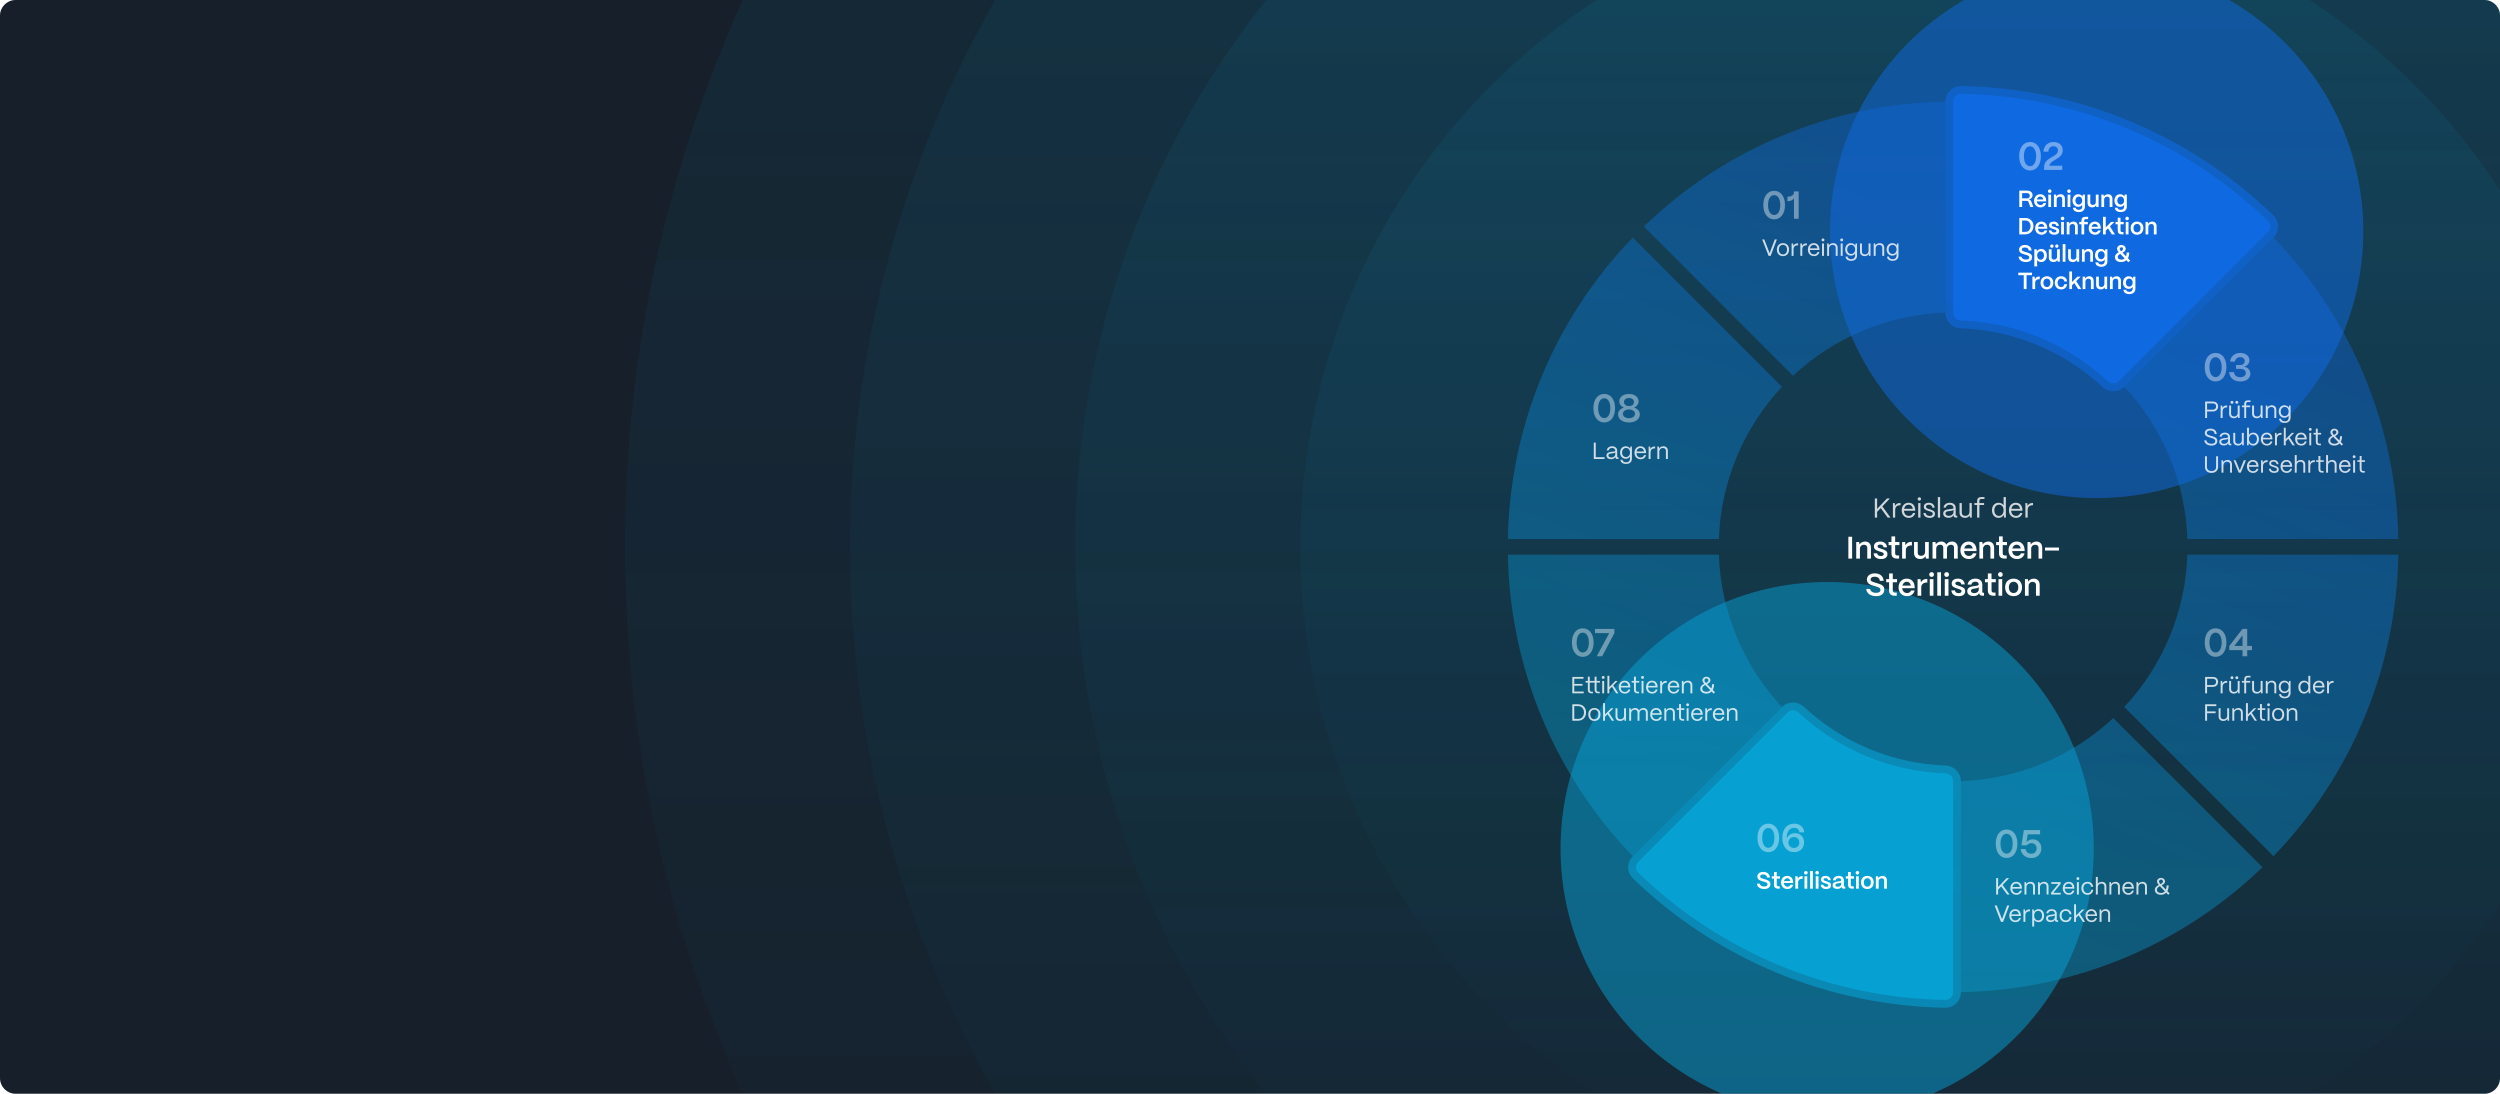 <svg width="1280" height="560" viewBox="0 0 1280 560" fill="none" xmlns="http://www.w3.org/2000/svg">
<g clip-path="url(#clip0_1346_19646)">
<path d="M0 8C0 3.582 3.582 0 8 0H1272C1276.42 0 1280 3.582 1280 8V552C1280 556.418 1276.42 560 1272 560H8C3.582 560 0 556.418 0 552V8Z" fill="#171F2A"/>
<circle opacity="0.1" cx="1000" cy="280" r="680" fill="url(#paint0_linear_1346_19646)"/>
<circle opacity="0.1" cx="1000" cy="280" r="564.746" fill="url(#paint1_linear_1346_19646)"/>
<circle opacity="0.1" cx="1000" cy="280" r="449.492" fill="url(#paint2_linear_1346_19646)"/>
<circle opacity="0.1" cx="1000" cy="280" r="334.237" fill="url(#paint3_linear_1346_19646)"/>
<path d="M1158.37 444.023C1116.86 484.102 1061.69 506.954 1004 507.965V399.932C1033.04 398.964 1060.75 387.485 1081.98 367.633L1158.37 444.023ZM1227.96 284C1226.95 341.69 1204.1 396.858 1164.02 438.366L1087.63 361.976C1107.48 340.755 1118.96 313.043 1119.93 284H1227.96ZM1164.02 121.633C1204.1 163.141 1226.95 218.311 1227.96 276.001H1119.93C1118.96 246.957 1107.48 219.245 1087.63 198.024L1164.02 121.633Z" fill="url(#paint4_linear_1346_19646)"/>
<path d="M880.068 284C881.036 313.043 892.515 340.755 912.367 361.976L835.977 438.366C795.899 396.858 773.046 341.69 772.035 284H880.068ZM912.367 198.023C892.515 219.244 881.036 246.957 880.068 276H772.035C773.046 218.31 795.898 163.141 835.977 121.633L912.367 198.023ZM996 160.068C966.957 161.036 939.244 172.515 918.023 192.367L841.632 115.976C883.14 75.897 938.31 53.046 996 52.035V160.068Z" fill="url(#paint5_linear_1346_19646)"/>
<g opacity="0.5" filter="url(#filter0_f_1346_19646)">
<circle cx="1073.5" cy="118.5" r="136.5" fill="#0F6AE1"/>
</g>
<g opacity="0.5" filter="url(#filter1_f_1346_19646)">
<circle cx="935.5" cy="434.5" r="136.5" fill="#07A0D3"/>
</g>
<path d="M1000 508C1000 510.209 998.207 512.004 995.999 511.966C937.249 510.953 881.063 487.68 838.805 446.854C837.216 445.319 837.218 442.783 838.78 441.22L915.147 364.853C916.709 363.291 919.238 363.297 920.853 364.804C941.321 383.908 968.018 394.967 996 395.931C998.208 396.007 1000 397.791 1000 400L1000 508Z" fill="#07A0D3" stroke="#07A0D3" stroke-opacity="0.6" stroke-width="8"/>
<path d="M1000 52C1000 49.791 1001.79 47.996 1004 48.035C1062.75 49.047 1118.94 72.32 1161.19 113.146C1162.78 114.681 1162.78 117.218 1161.22 118.78L1084.85 195.147C1083.29 196.709 1080.76 196.703 1079.15 195.196C1058.68 176.092 1031.98 165.033 1004 164.069C1001.79 163.993 1000 162.209 1000 160V52Z" fill="#0F6AE1" stroke="#0F6AE1" stroke-opacity="0.6" stroke-width="8"/>
<path opacity="0.4" d="M1039.38 87.3C1036.04 87.3 1033.82 84.42 1033.82 79.96C1033.82 75.6 1035.98 72.7 1039.38 72.7C1042.7 72.7 1044.92 75.54 1044.92 79.96C1044.92 84.34 1042.76 87.3 1039.38 87.3ZM1039.38 85.08C1041.28 85.08 1042.5 83.08 1042.5 79.96C1042.5 76.88 1041.28 74.9 1039.38 74.9C1037.46 74.9 1036.24 76.88 1036.24 79.96C1036.24 83.08 1037.46 85.08 1039.38 85.08ZM1056.12 76.96C1056.12 81.58 1049.86 81.58 1049.28 84.84H1055.86V87H1046.56V85.68C1046.56 80.32 1053.68 80.58 1053.68 77.04C1053.68 75.74 1052.78 74.86 1051.4 74.86C1049.94 74.86 1048.8 75.84 1048.76 77.64H1046.24C1046.46 74.48 1048.62 72.7 1051.44 72.7C1054.24 72.7 1056.12 74.42 1056.12 76.96Z" fill="white"/>
<path d="M1035.32 106H1033.88V97.6H1037.98C1039.58 97.6 1040.68 98.572 1040.68 99.976C1040.68 101.008 1039.95 101.86 1038.83 102.148C1039.38 102.256 1039.78 102.592 1039.98 103.108L1041.06 106H1039.53L1038.56 103.348C1038.44 103.012 1038.16 102.832 1037.78 102.832H1035.32V106ZM1035.32 98.896V101.56H1037.91C1038.8 101.56 1039.25 100.924 1039.25 100.192C1039.25 99.424 1038.72 98.896 1037.91 98.896H1035.32ZM1044.72 106.18C1042.78 106.18 1041.45 104.788 1041.45 102.844C1041.45 100.744 1042.83 99.448 1044.6 99.448C1046.4 99.448 1047.6 100.708 1047.64 102.772V103.108H1042.86C1042.96 104.224 1043.65 104.98 1044.73 104.98C1045.47 104.98 1046.02 104.62 1046.23 103.984H1047.61C1047.29 105.352 1046.22 106.18 1044.72 106.18ZM1042.92 102.112H1046.17C1045.99 101.2 1045.43 100.648 1044.6 100.648C1043.76 100.648 1043.14 101.2 1042.92 102.112ZM1049.45 98.788C1048.94 98.788 1048.54 98.38 1048.54 97.864C1048.54 97.348 1048.94 96.952 1049.45 96.952C1049.98 96.952 1050.36 97.348 1050.36 97.864C1050.36 98.38 1049.98 98.788 1049.45 98.788ZM1050.16 106H1048.74V99.64H1050.16V106ZM1053.02 106H1051.6V99.64H1052.74L1052.86 100.576C1053.26 99.916 1054.06 99.448 1055.01 99.448C1056.37 99.448 1057.25 100.36 1057.25 101.788V106H1055.84V101.86C1055.84 101.152 1055.37 100.684 1054.58 100.684C1053.65 100.684 1053.03 101.32 1053.02 102.148V106ZM1059.32 98.788C1058.8 98.788 1058.41 98.38 1058.41 97.864C1058.41 97.348 1058.8 96.952 1059.32 96.952C1059.85 96.952 1060.23 97.348 1060.23 97.864C1060.23 98.38 1059.85 98.788 1059.32 98.788ZM1060.03 106H1058.61V99.64H1060.03V106ZM1064.37 108.592C1062.6 108.592 1061.37 107.728 1061.37 106.36H1062.79C1062.79 106.96 1063.43 107.44 1064.37 107.44C1065.5 107.44 1066.09 106.768 1066.09 105.808V104.908C1065.68 105.52 1064.97 105.904 1064.06 105.904C1062.36 105.904 1061.13 104.584 1061.13 102.688C1061.13 100.78 1062.36 99.448 1064.05 99.448C1065.05 99.448 1065.85 99.916 1066.25 100.624L1066.37 99.64H1067.49V105.808C1067.49 107.488 1066.31 108.592 1064.37 108.592ZM1064.34 104.716C1065.37 104.716 1066.09 103.876 1066.09 102.676C1066.09 101.476 1065.37 100.648 1064.34 100.648C1063.31 100.648 1062.6 101.476 1062.6 102.688C1062.6 103.888 1063.31 104.716 1064.34 104.716ZM1071.2 106.18C1069.69 106.18 1068.82 105.232 1068.82 103.852V99.64H1070.23V103.792C1070.23 104.512 1070.74 104.932 1071.49 104.932C1072.46 104.932 1073.04 104.296 1073.05 103.48V99.64H1074.47V106H1073.33L1073.22 105.076C1072.85 105.76 1072.09 106.18 1071.2 106.18ZM1077.32 106H1075.91V99.64H1077.05L1077.17 100.576C1077.56 99.916 1078.37 99.448 1079.32 99.448C1080.67 99.448 1081.56 100.36 1081.56 101.788V106H1080.14V101.86C1080.14 101.152 1079.68 100.684 1078.88 100.684C1077.96 100.684 1077.34 101.32 1077.32 102.148V106ZM1085.82 108.592C1084.04 108.592 1082.82 107.728 1082.82 106.36H1084.24C1084.24 106.96 1084.87 107.44 1085.82 107.44C1086.95 107.44 1087.54 106.768 1087.54 105.808V104.908C1087.13 105.52 1086.42 105.904 1085.51 105.904C1083.8 105.904 1082.58 104.584 1082.58 102.688C1082.58 100.78 1083.8 99.448 1085.5 99.448C1086.49 99.448 1087.3 99.916 1087.69 100.624L1087.81 99.64H1088.94V105.808C1088.94 107.488 1087.75 108.592 1085.82 108.592ZM1085.78 104.716C1086.82 104.716 1087.54 103.876 1087.54 102.676C1087.54 101.476 1086.82 100.648 1085.78 100.648C1084.75 100.648 1084.04 101.476 1084.04 102.688C1084.04 103.888 1084.75 104.716 1085.78 104.716ZM1036.9 120H1033.88V111.6H1036.9C1039.4 111.6 1041.14 113.304 1041.14 115.752C1041.14 118.26 1039.4 120 1036.9 120ZM1035.32 112.896V118.704H1037C1038.56 118.704 1039.65 117.492 1039.65 115.752C1039.65 114.108 1038.56 112.896 1037 112.896H1035.32ZM1045.29 120.18C1043.34 120.18 1042.01 118.788 1042.01 116.844C1042.01 114.744 1043.39 113.448 1045.17 113.448C1046.97 113.448 1048.17 114.708 1048.2 116.772V117.108H1043.43C1043.52 118.224 1044.22 118.98 1045.3 118.98C1046.03 118.98 1046.58 118.62 1046.8 117.984H1048.18C1047.85 119.352 1046.79 120.18 1045.29 120.18ZM1043.49 116.112H1046.74C1046.56 115.2 1045.99 114.648 1045.17 114.648C1044.33 114.648 1043.7 115.2 1043.49 116.112ZM1051.84 120.18C1050.1 120.18 1049.07 119.364 1048.98 117.972H1050.35C1050.4 118.656 1050.99 119.016 1051.77 119.016C1052.49 119.016 1052.87 118.74 1052.87 118.248C1052.87 117.756 1052.46 117.66 1051.91 117.48L1051.07 117.204C1050.01 116.856 1049.1 116.496 1049.1 115.32C1049.1 114.192 1049.97 113.448 1051.49 113.448C1052.97 113.448 1053.97 114.228 1054.14 115.668H1052.8C1052.73 114.948 1052.21 114.612 1051.48 114.612C1050.85 114.612 1050.49 114.876 1050.49 115.308C1050.49 115.8 1051.05 115.932 1051.5 116.088L1052.27 116.34C1053.53 116.76 1054.29 117.144 1054.29 118.284C1054.29 119.46 1053.4 120.18 1051.84 120.18ZM1056.01 112.788C1055.5 112.788 1055.1 112.38 1055.1 111.864C1055.1 111.348 1055.5 110.952 1056.01 110.952C1056.54 110.952 1056.93 111.348 1056.93 111.864C1056.93 112.38 1056.54 112.788 1056.01 112.788ZM1056.72 120H1055.31V113.64H1056.72V120ZM1059.58 120H1058.17V113.64H1059.31L1059.43 114.576C1059.82 113.916 1060.63 113.448 1061.57 113.448C1062.93 113.448 1063.82 114.36 1063.82 115.788V120H1062.4V115.86C1062.4 115.152 1061.93 114.684 1061.14 114.684C1060.22 114.684 1059.59 115.32 1059.58 116.148V120ZM1067.12 120H1065.71V114.84H1064.59V113.64H1065.71V112.848C1065.71 111.648 1066.41 111 1067.73 111H1069.11V112.2H1067.83C1067.37 112.2 1067.12 112.464 1067.12 112.944V113.64H1068.97V114.84H1067.12V120ZM1072.68 120.18C1070.74 120.18 1069.41 118.788 1069.41 116.844C1069.41 114.744 1070.79 113.448 1072.56 113.448C1074.36 113.448 1075.56 114.708 1075.6 116.772V117.108H1070.82C1070.92 118.224 1071.62 118.98 1072.7 118.98C1073.43 118.98 1073.98 118.62 1074.2 117.984H1075.58C1075.25 119.352 1074.18 120.18 1072.68 120.18ZM1070.88 116.112H1074.14C1073.96 115.2 1073.39 114.648 1072.56 114.648C1071.72 114.648 1071.1 115.2 1070.88 116.112ZM1078.14 120H1076.73V111H1078.14V116.4L1080.86 113.64H1082.58L1080.28 115.932L1082.9 120H1081.25L1079.3 116.916L1078.14 118.068V120ZM1087.22 120H1086.4C1085.02 120 1084.28 119.316 1084.28 118.056V114.84H1083.16V113.64H1084.28V111.468H1085.7V113.64H1087.34V114.84H1085.7V117.96C1085.7 118.5 1085.97 118.8 1086.5 118.8H1087.22V120ZM1089.08 112.788C1088.57 112.788 1088.17 112.38 1088.17 111.864C1088.17 111.348 1088.57 110.952 1089.08 110.952C1089.61 110.952 1090 111.348 1090 111.864C1090 112.38 1089.61 112.788 1089.08 112.788ZM1089.79 120H1088.38V113.64H1089.79V120ZM1094.16 120.18C1092.1 120.18 1090.9 118.728 1090.9 116.76C1090.9 114.684 1092.3 113.448 1094.16 113.448C1096.22 113.448 1097.42 114.888 1097.42 116.76C1097.42 118.908 1096.06 120.18 1094.16 120.18ZM1094.16 118.968C1095.3 118.968 1095.98 118.032 1095.98 116.76C1095.98 115.5 1095.27 114.66 1094.16 114.66C1093.06 114.66 1092.34 115.5 1092.34 116.76C1092.34 118.152 1093.12 118.968 1094.16 118.968ZM1099.94 120H1098.52V113.64H1099.66L1099.78 114.576C1100.18 113.916 1100.98 113.448 1101.93 113.448C1103.29 113.448 1104.18 114.36 1104.18 115.788V120H1102.76V115.86C1102.76 115.152 1102.29 114.684 1101.5 114.684C1100.58 114.684 1099.95 115.32 1099.94 116.148V120ZM1037.31 134.18C1035.1 134.18 1033.62 133.076 1033.52 131.408H1034.99C1035.12 132.32 1035.96 132.896 1037.31 132.896C1038.4 132.896 1038.98 132.476 1038.98 131.768C1038.98 131.108 1038.46 130.844 1037.64 130.592L1036.28 130.184C1035.29 129.884 1033.76 129.452 1033.76 127.808C1033.76 126.428 1034.9 125.42 1036.76 125.42C1038.78 125.42 1040.08 126.512 1040.19 128.288H1038.72C1038.66 127.34 1037.97 126.704 1036.71 126.704C1035.78 126.704 1035.18 127.088 1035.18 127.736C1035.18 128.468 1035.92 128.648 1036.73 128.912L1038 129.308C1039.19 129.68 1040.44 130.112 1040.44 131.696C1040.44 133.22 1039.23 134.18 1037.31 134.18ZM1043.01 136.4H1041.58V127.64H1042.72L1042.87 128.684C1043.29 127.94 1044.12 127.448 1045.12 127.448C1046.8 127.448 1047.99 128.816 1047.99 130.784C1047.99 132.788 1046.8 134.18 1045.11 134.18C1044.2 134.18 1043.44 133.772 1043.01 133.112V136.4ZM1044.8 132.98C1045.83 132.98 1046.54 132.08 1046.54 130.784C1046.54 129.524 1045.83 128.648 1044.79 128.648C1043.74 128.648 1043.01 129.512 1043.01 130.748C1043.01 132.056 1043.74 132.98 1044.8 132.98ZM1050.56 126.896C1050.07 126.896 1049.68 126.512 1049.68 126.02C1049.68 125.54 1050.07 125.156 1050.56 125.156C1051.04 125.156 1051.42 125.54 1051.42 126.02C1051.42 126.512 1051.04 126.896 1050.56 126.896ZM1053.09 126.896C1052.61 126.896 1052.22 126.512 1052.22 126.02C1052.22 125.54 1052.61 125.156 1053.09 125.156C1053.57 125.156 1053.96 125.54 1053.96 126.02C1053.96 126.512 1053.57 126.896 1053.09 126.896ZM1051.38 134.18C1049.86 134.18 1048.99 133.232 1048.99 131.852V127.64H1050.4V131.792C1050.4 132.512 1050.91 132.932 1051.66 132.932C1052.64 132.932 1053.21 132.296 1053.22 131.48V127.64H1054.64V134H1053.5L1053.39 133.076C1053.02 133.76 1052.26 134.18 1051.38 134.18ZM1057.52 134H1056.1V125H1057.52V134ZM1061.27 134.18C1059.75 134.18 1058.88 133.232 1058.88 131.852V127.64H1060.29V131.792C1060.29 132.512 1060.8 132.932 1061.55 132.932C1062.53 132.932 1063.1 132.296 1063.11 131.48V127.64H1064.53V134H1063.39L1063.28 133.076C1062.91 133.76 1062.15 134.18 1061.27 134.18ZM1067.39 134H1065.97V127.64H1067.11L1067.23 128.576C1067.63 127.916 1068.43 127.448 1069.38 127.448C1070.73 127.448 1071.62 128.36 1071.62 129.788V134H1070.21V129.86C1070.21 129.152 1069.74 128.684 1068.95 128.684C1068.02 128.684 1067.4 129.32 1067.39 130.148V134ZM1075.88 136.592C1074.11 136.592 1072.88 135.728 1072.88 134.36H1074.3C1074.3 134.96 1074.93 135.44 1075.88 135.44C1077.01 135.44 1077.6 134.768 1077.6 133.808V132.908C1077.19 133.52 1076.48 133.904 1075.57 133.904C1073.87 133.904 1072.64 132.584 1072.64 130.688C1072.64 128.78 1073.87 127.448 1075.56 127.448C1076.55 127.448 1077.36 127.916 1077.75 128.624L1077.87 127.64H1079V133.808C1079 135.488 1077.81 136.592 1075.88 136.592ZM1075.85 132.716C1076.88 132.716 1077.6 131.876 1077.6 130.676C1077.6 129.476 1076.88 128.648 1075.85 128.648C1074.81 128.648 1074.11 129.476 1074.11 130.688C1074.11 131.888 1074.81 132.716 1075.85 132.716ZM1086.02 134.18C1084.11 134.18 1082.82 133.184 1082.82 131.708C1082.82 130.4 1083.8 129.68 1084.78 129.164C1084.27 128.576 1083.94 128.024 1083.94 127.352C1083.94 126.236 1084.87 125.42 1086.13 125.42C1087.4 125.42 1088.35 126.236 1088.36 127.364C1088.36 128.372 1087.62 128.936 1086.75 129.392L1088.53 131.204C1088.73 130.664 1088.84 130.028 1088.85 129.296H1090.16C1090.16 130.436 1089.93 131.408 1089.51 132.188L1090.68 133.376L1089.69 134.252L1088.7 133.208C1088.01 133.832 1087.1 134.18 1086.02 134.18ZM1085.95 128.6C1086.55 128.3 1086.99 127.976 1086.99 127.424C1086.99 126.944 1086.64 126.596 1086.15 126.596C1085.66 126.596 1085.3 126.944 1085.3 127.424C1085.3 127.82 1085.54 128.168 1085.95 128.6ZM1086.09 132.932C1086.8 132.932 1087.38 132.716 1087.81 132.296L1085.58 129.992C1084.86 130.376 1084.27 130.82 1084.27 131.576C1084.27 132.392 1084.96 132.932 1086.09 132.932ZM1037.6 148H1036.16V140.896H1033.35V139.6H1040.39V140.896H1037.6V148ZM1042 148H1040.59V141.64H1041.73L1041.9 142.888C1042.3 142.024 1043.05 141.568 1044.1 141.568H1044.34V142.948H1044.1C1042.78 142.948 1042 143.656 1042 144.856V148ZM1048.03 148.18C1045.96 148.18 1044.76 146.728 1044.76 144.76C1044.76 142.684 1046.17 141.448 1048.03 141.448C1050.08 141.448 1051.28 142.888 1051.28 144.76C1051.28 146.908 1049.92 148.18 1048.03 148.18ZM1048.03 146.968C1049.17 146.968 1049.84 146.032 1049.84 144.76C1049.84 143.5 1049.13 142.66 1048.03 142.66C1046.92 142.66 1046.2 143.5 1046.2 144.76C1046.2 146.152 1046.98 146.968 1048.03 146.968ZM1055.34 148.18C1053.26 148.18 1052.05 146.692 1052.05 144.772C1052.05 142.684 1053.46 141.448 1055.3 141.448C1057.04 141.448 1058.22 142.516 1058.34 144.1H1056.95C1056.82 143.224 1056.19 142.66 1055.29 142.66C1054.21 142.66 1053.49 143.476 1053.49 144.772C1053.49 146.164 1054.28 146.968 1055.34 146.968C1056.2 146.968 1056.8 146.416 1056.95 145.504H1058.34C1058.17 147.148 1057.03 148.18 1055.34 148.18ZM1060.88 148H1059.47V139H1060.88V144.4L1063.59 141.64H1065.32L1063.02 143.932L1065.63 148H1063.99L1062.03 144.916L1060.88 146.068V148ZM1067.73 148H1066.31V141.64H1067.45L1067.57 142.576C1067.97 141.916 1068.77 141.448 1069.72 141.448C1071.07 141.448 1071.96 142.36 1071.96 143.788V148H1070.55V143.86C1070.55 143.152 1070.08 142.684 1069.29 142.684C1068.36 142.684 1067.74 143.32 1067.73 144.148V148ZM1075.6 148.18C1074.09 148.18 1073.21 147.232 1073.21 145.852V141.64H1074.63V145.792C1074.63 146.512 1075.13 146.932 1075.89 146.932C1076.86 146.932 1077.43 146.296 1077.45 145.48V141.64H1078.86V148H1077.72L1077.61 147.076C1077.24 147.76 1076.49 148.18 1075.6 148.18ZM1081.72 148H1080.3V141.64H1081.44L1081.56 142.576C1081.96 141.916 1082.76 141.448 1083.71 141.448C1085.07 141.448 1085.95 142.36 1085.95 143.788V148H1084.54V143.86C1084.54 143.152 1084.07 142.684 1083.28 142.684C1082.35 142.684 1081.73 143.32 1081.72 144.148V148ZM1090.21 150.592C1088.44 150.592 1087.21 149.728 1087.21 148.36H1088.63C1088.63 148.96 1089.27 149.44 1090.21 149.44C1091.34 149.44 1091.93 148.768 1091.93 147.808V146.908C1091.52 147.52 1090.81 147.904 1089.9 147.904C1088.2 147.904 1086.97 146.584 1086.97 144.688C1086.97 142.78 1088.2 141.448 1089.89 141.448C1090.89 141.448 1091.69 141.916 1092.09 142.624L1092.21 141.64H1093.33V147.808C1093.33 149.488 1092.15 150.592 1090.21 150.592ZM1090.18 146.716C1091.21 146.716 1091.93 145.876 1091.93 144.676C1091.93 143.476 1091.21 142.648 1090.18 142.648C1089.15 142.648 1088.44 143.476 1088.44 144.688C1088.44 145.888 1089.15 146.716 1090.18 146.716Z" fill="white"/>
<path opacity="0.4" d="M908.38 112.3C905.04 112.3 902.82 109.42 902.82 104.96C902.82 100.6 904.98 97.7 908.38 97.7C911.7 97.7 913.92 100.54 913.92 104.96C913.92 109.34 911.76 112.3 908.38 112.3ZM908.38 110.08C910.28 110.08 911.5 108.08 911.5 104.96C911.5 101.88 910.28 99.9 908.38 99.9C906.46 99.9 905.24 101.88 905.24 104.96C905.24 108.08 906.46 110.08 908.38 110.08ZM920.914 112H918.514V101.58C917.854 102.5 916.794 102.98 915.354 102.98H915.194V100.68H915.354C917.434 100.68 918.534 99.82 918.534 98.2V98H920.914V112Z" fill="white"/>
<path d="M906.584 131H905.504L902.24 122.6H903.32L906.044 129.608L908.684 122.6H909.752L906.584 131ZM912.878 131.132C910.838 131.132 909.758 129.68 909.758 127.76C909.758 125.636 911.15 124.496 912.878 124.496C914.906 124.496 915.998 125.96 915.998 127.76C915.998 129.956 914.666 131.132 912.878 131.132ZM912.878 130.268C914.234 130.268 914.978 129.14 914.978 127.76C914.978 126.332 914.15 125.36 912.878 125.36C911.606 125.36 910.778 126.332 910.778 127.76C910.778 129.392 911.726 130.268 912.878 130.268ZM918.296 131H917.3V124.64H918.092L918.212 125.852C918.62 125.036 919.364 124.604 920.42 124.604H920.636V125.588H920.42C919.076 125.588 918.296 126.356 918.296 127.664V131ZM922.773 131H921.777V124.64H922.569L922.689 125.852C923.097 125.036 923.841 124.604 924.897 124.604H925.113V125.588H924.897C923.553 125.588 922.773 126.356 922.773 127.664V131ZM928.769 131.132C926.885 131.132 925.637 129.752 925.637 127.844C925.637 125.672 927.041 124.496 928.649 124.496C930.401 124.496 931.529 125.672 931.565 127.712V127.988H926.633C926.693 129.344 927.485 130.268 928.769 130.268C929.657 130.268 930.305 129.824 930.569 128.996H931.541C931.253 130.304 930.221 131.132 928.769 131.132ZM926.693 127.16H930.521C930.341 126.044 929.669 125.36 928.649 125.36C927.641 125.36 926.897 126.02 926.693 127.16ZM933.379 123.572C932.959 123.572 932.635 123.248 932.635 122.828C932.635 122.408 932.959 122.096 933.379 122.096C933.799 122.096 934.111 122.408 934.111 122.828C934.111 123.248 933.799 123.572 933.379 123.572ZM933.871 131H932.875V124.64H933.871V131ZM936.496 131H935.5V124.64H936.292L936.388 125.612C936.82 124.94 937.648 124.496 938.596 124.496C939.964 124.496 940.876 125.384 940.876 126.788V131H939.88V126.824C939.88 125.936 939.304 125.372 938.344 125.372C937.204 125.372 936.508 126.164 936.496 127.136V131ZM942.941 123.572C942.521 123.572 942.197 123.248 942.197 122.828C942.197 122.408 942.521 122.096 942.941 122.096C943.361 122.096 943.673 122.408 943.673 122.828C943.673 123.248 943.361 123.572 942.941 123.572ZM943.433 131H942.437V124.64H943.433V131ZM947.834 133.544C946.118 133.544 944.954 132.716 944.954 131.372H945.95C945.95 132.128 946.718 132.704 947.834 132.704C949.142 132.704 949.826 131.924 949.826 130.832V129.8C949.382 130.46 948.614 130.892 947.642 130.892C945.95 130.892 944.738 129.596 944.738 127.724C944.738 125.816 945.962 124.496 947.642 124.496C948.662 124.496 949.49 124.976 949.922 125.744L950.03 124.64H950.81V130.832C950.81 132.44 949.73 133.544 947.834 133.544ZM947.786 130.028C948.986 130.028 949.826 129.068 949.826 127.688C949.826 126.32 948.986 125.36 947.786 125.36C946.598 125.36 945.77 126.32 945.77 127.712C945.77 129.08 946.598 130.028 947.786 130.028ZM954.761 131.132C953.213 131.132 952.325 130.184 952.325 128.888V124.64H953.321V128.852C953.321 129.764 953.957 130.256 954.857 130.256C956.045 130.256 956.693 129.464 956.705 128.504V124.64H957.701V131H956.909L956.825 130.04C956.405 130.76 955.637 131.132 954.761 131.132ZM960.332 131H959.336V124.64H960.128L960.224 125.612C960.656 124.94 961.484 124.496 962.432 124.496C963.8 124.496 964.712 125.384 964.712 126.788V131H963.716V126.824C963.716 125.936 963.14 125.372 962.18 125.372C961.04 125.372 960.344 126.164 960.332 127.136V131ZM969.045 133.544C967.329 133.544 966.165 132.716 966.165 131.372H967.161C967.161 132.128 967.929 132.704 969.045 132.704C970.353 132.704 971.037 131.924 971.037 130.832V129.8C970.593 130.46 969.825 130.892 968.853 130.892C967.161 130.892 965.949 129.596 965.949 127.724C965.949 125.816 967.173 124.496 968.853 124.496C969.873 124.496 970.701 124.976 971.133 125.744L971.241 124.64H972.021V130.832C972.021 132.44 970.941 133.544 969.045 133.544ZM968.997 130.028C970.197 130.028 971.037 129.068 971.037 127.688C971.037 126.32 970.197 125.36 968.997 125.36C967.809 125.36 966.981 126.32 966.981 127.712C966.981 129.08 967.809 130.028 968.997 130.028Z" fill="white" fill-opacity="0.8"/>
<path opacity="0.4" d="M1134.38 195.3C1131.04 195.3 1128.82 192.42 1128.82 187.96C1128.82 183.6 1130.98 180.7 1134.38 180.7C1137.7 180.7 1139.92 183.54 1139.92 187.96C1139.92 192.34 1137.76 195.3 1134.38 195.3ZM1134.38 193.08C1136.28 193.08 1137.5 191.08 1137.5 187.96C1137.5 184.88 1136.28 182.9 1134.38 182.9C1132.46 182.9 1131.24 184.88 1131.24 187.96C1131.24 191.08 1132.46 193.08 1134.38 193.08ZM1147.05 195.32C1143.75 195.32 1141.49 193.5 1141.33 190.54H1143.79C1143.93 192.16 1145.19 193.14 1147.05 193.14C1148.77 193.14 1149.85 192.28 1149.85 190.96C1149.85 189.66 1148.79 188.86 1147.03 188.86H1144.85V186.88H1147.03C1148.45 186.88 1149.31 185.98 1149.31 184.88C1149.31 183.72 1148.37 182.86 1146.97 182.86C1145.55 182.86 1144.47 183.76 1144.29 185.14H1141.81C1142.09 182.46 1144.17 180.7 1147.05 180.7C1149.77 180.7 1151.71 182.26 1151.71 184.44C1151.71 186.1 1150.57 187.38 1148.89 187.74C1150.95 188.12 1152.19 189.44 1152.19 191.3C1152.19 193.68 1150.15 195.32 1147.05 195.32Z" fill="white"/>
<path d="M1130.03 214H1129.02V205.6H1132.99C1134.74 205.6 1135.68 206.716 1135.68 208.06C1135.68 209.764 1134.48 210.676 1132.99 210.676H1130.03V214ZM1130.03 206.524V209.752H1133.04C1134.08 209.752 1134.65 208.996 1134.65 208.06C1134.65 207.064 1133.93 206.524 1133.04 206.524H1130.03ZM1137.97 214H1136.97V207.64H1137.76L1137.88 208.852C1138.29 208.036 1139.04 207.604 1140.09 207.604H1140.31V208.588H1140.09C1138.75 208.588 1137.97 209.356 1137.97 210.664V214ZM1142.78 206.74C1142.36 206.74 1142.02 206.404 1142.02 205.984C1142.02 205.564 1142.36 205.24 1142.78 205.24C1143.2 205.24 1143.52 205.564 1143.52 205.984C1143.52 206.404 1143.2 206.74 1142.78 206.74ZM1145.25 206.74C1144.83 206.74 1144.5 206.404 1144.5 205.984C1144.5 205.564 1144.83 205.24 1145.25 205.24C1145.67 205.24 1146 205.564 1146 205.984C1146 206.404 1145.67 206.74 1145.25 206.74ZM1143.76 214.132C1142.22 214.132 1141.33 213.184 1141.33 211.888V207.64H1142.32V211.852C1142.32 212.764 1142.96 213.256 1143.86 213.256C1145.05 213.256 1145.7 212.464 1145.71 211.504V207.64H1146.7V214H1145.91L1145.83 213.04C1145.41 213.76 1144.64 214.132 1143.76 214.132ZM1150.04 214H1149.05V208.48H1147.87V207.64H1149.05V206.752C1149.05 205.612 1149.68 205 1150.86 205H1152.28V205.84H1150.86C1150.33 205.84 1150.04 206.164 1150.04 206.752V207.64H1152.11V208.48H1150.04V214ZM1155.51 214.132C1153.96 214.132 1153.07 213.184 1153.07 211.888V207.64H1154.07V211.852C1154.07 212.764 1154.7 213.256 1155.6 213.256C1156.79 213.256 1157.44 212.464 1157.45 211.504V207.64H1158.45V214H1157.66L1157.57 213.04C1157.15 213.76 1156.38 214.132 1155.51 214.132ZM1161.08 214H1160.08V207.64H1160.87L1160.97 208.612C1161.4 207.94 1162.23 207.496 1163.18 207.496C1164.55 207.496 1165.46 208.384 1165.46 209.788V214H1164.46V209.824C1164.46 208.936 1163.89 208.372 1162.93 208.372C1161.79 208.372 1161.09 209.164 1161.08 210.136V214ZM1169.79 216.544C1168.08 216.544 1166.91 215.716 1166.91 214.372H1167.91C1167.91 215.128 1168.68 215.704 1169.79 215.704C1171.1 215.704 1171.78 214.924 1171.78 213.832V212.8C1171.34 213.46 1170.57 213.892 1169.6 213.892C1167.91 213.892 1166.7 212.596 1166.7 210.724C1166.7 208.816 1167.92 207.496 1169.6 207.496C1170.62 207.496 1171.45 207.976 1171.88 208.744L1171.99 207.64H1172.77V213.832C1172.77 215.44 1171.69 216.544 1169.79 216.544ZM1169.74 213.028C1170.94 213.028 1171.78 212.068 1171.78 210.688C1171.78 209.32 1170.94 208.36 1169.74 208.36C1168.56 208.36 1167.73 209.32 1167.73 210.712C1167.73 212.08 1168.56 213.028 1169.74 213.028ZM1132.27 228.132C1130.16 228.132 1128.71 227.04 1128.6 225.456H1129.66C1129.78 226.536 1130.8 227.22 1132.27 227.22C1133.56 227.22 1134.23 226.692 1134.23 225.816C1134.23 224.964 1133.48 224.64 1132.68 224.388L1131.23 223.932C1130.56 223.716 1128.86 223.356 1128.86 221.712C1128.86 220.356 1129.98 219.468 1131.72 219.468C1133.64 219.468 1134.83 220.44 1134.96 222.228H1133.92C1133.83 221.04 1133 220.38 1131.67 220.38C1130.62 220.38 1129.87 220.86 1129.87 221.664C1129.87 222.588 1130.83 222.78 1131.55 223.008L1132.91 223.428C1133.98 223.764 1135.26 224.184 1135.26 225.768C1135.26 227.244 1134.13 228.132 1132.27 228.132ZM1138.64 228.096C1137.2 228.096 1136.27 227.352 1136.27 226.188C1136.27 224.724 1137.69 224.448 1138.96 224.316C1139.93 224.22 1140.77 224.232 1140.79 223.716C1140.77 222.912 1140.11 222.348 1139.15 222.348C1138.23 222.348 1137.51 222.864 1137.4 223.62H1136.42C1136.54 222.372 1137.67 221.496 1139.18 221.496C1140.75 221.496 1141.76 222.432 1141.76 223.776V226.872C1141.76 227.076 1141.87 227.184 1142.08 227.184H1142.44V228H1141.88C1141.19 228 1140.83 227.688 1140.83 227.1V226.908C1140.46 227.64 1139.74 228.096 1138.64 228.096ZM1138.78 227.244C1139.97 227.244 1140.79 226.488 1140.79 225.432V224.604C1140.51 224.976 1139.8 225.048 1139.02 225.132C1138.15 225.228 1137.27 225.348 1137.27 226.164C1137.27 226.824 1137.87 227.244 1138.78 227.244ZM1145.87 228.132C1144.33 228.132 1143.44 227.184 1143.44 225.888V221.64H1144.43V225.852C1144.43 226.764 1145.07 227.256 1145.97 227.256C1147.16 227.256 1147.81 226.464 1147.82 225.504V221.64H1148.81V228H1148.02L1147.94 227.04C1147.52 227.76 1146.75 228.132 1145.87 228.132ZM1153.71 228.132C1152.67 228.132 1151.82 227.616 1151.38 226.788L1151.28 228H1150.48V219H1151.48V222.636C1151.95 221.94 1152.75 221.496 1153.71 221.496C1155.39 221.496 1156.57 222.84 1156.57 224.784C1156.57 226.764 1155.39 228.132 1153.71 228.132ZM1153.56 227.268C1154.73 227.268 1155.54 226.248 1155.54 224.784C1155.54 223.356 1154.73 222.36 1153.54 222.36C1152.34 222.36 1151.48 223.332 1151.48 224.736C1151.48 226.224 1152.34 227.268 1153.56 227.268ZM1160.69 228.132C1158.8 228.132 1157.55 226.752 1157.55 224.844C1157.55 222.672 1158.96 221.496 1160.57 221.496C1162.32 221.496 1163.45 222.672 1163.48 224.712V224.988H1158.55C1158.61 226.344 1159.4 227.268 1160.69 227.268C1161.57 227.268 1162.22 226.824 1162.49 225.996H1163.46C1163.17 227.304 1162.14 228.132 1160.69 228.132ZM1158.61 224.16H1162.44C1162.26 223.044 1161.59 222.36 1160.57 222.36C1159.56 222.36 1158.81 223.02 1158.61 224.16ZM1165.79 228H1164.79V221.64H1165.58L1165.7 222.852C1166.11 222.036 1166.86 221.604 1167.91 221.604H1168.13V222.588H1167.91C1166.57 222.588 1165.79 223.356 1165.79 224.664V228ZM1170.3 228H1169.31V219H1170.3V224.772L1173.4 221.64H1174.6L1172.31 223.956L1174.95 228H1173.78L1171.62 224.652L1170.3 225.984V228ZM1178.25 228.132C1176.37 228.132 1175.12 226.752 1175.12 224.844C1175.12 222.672 1176.52 221.496 1178.13 221.496C1179.88 221.496 1181.01 222.672 1181.05 224.712V224.988H1176.12C1176.18 226.344 1176.97 227.268 1178.25 227.268C1179.14 227.268 1179.79 226.824 1180.05 225.996H1181.02C1180.74 227.304 1179.7 228.132 1178.25 228.132ZM1176.18 224.16H1180C1179.82 223.044 1179.15 222.36 1178.13 222.36C1177.12 222.36 1176.38 223.02 1176.18 224.16ZM1182.86 220.572C1182.44 220.572 1182.12 220.248 1182.12 219.828C1182.12 219.408 1182.44 219.096 1182.86 219.096C1183.28 219.096 1183.59 219.408 1183.59 219.828C1183.59 220.248 1183.28 220.572 1182.86 220.572ZM1183.35 228H1182.36V221.64H1183.35V228ZM1188.3 228H1187.59C1186.35 228 1185.69 227.364 1185.69 226.188V222.48H1184.52V221.64H1185.69V219.468H1186.69V221.64H1188.4V222.48H1186.69V226.188C1186.69 226.824 1187 227.16 1187.59 227.16H1188.3V228ZM1195.18 228.132C1193.34 228.132 1192.06 227.112 1192.06 225.648C1192.06 224.292 1193.05 223.62 1194.07 223.104C1193.51 222.468 1193.17 221.952 1193.17 221.292C1193.17 220.248 1194.05 219.468 1195.21 219.468C1196.38 219.468 1197.25 220.236 1197.25 221.28C1197.25 222.288 1196.45 222.816 1195.55 223.272L1197.72 225.504C1197.97 224.904 1198.11 224.172 1198.11 223.32H1199.13C1199.13 224.484 1198.89 225.468 1198.45 226.248L1199.64 227.472L1198.89 228.132L1197.85 227.052C1197.18 227.748 1196.27 228.132 1195.18 228.132ZM1194.96 222.684C1195.67 222.324 1196.22 221.928 1196.22 221.304C1196.22 220.752 1195.79 220.344 1195.23 220.344C1194.65 220.344 1194.21 220.764 1194.21 221.328C1194.21 221.784 1194.51 222.204 1194.96 222.684ZM1195.18 227.208C1196.03 227.208 1196.7 226.908 1197.19 226.368L1194.65 223.716C1193.81 224.16 1193.09 224.664 1193.09 225.588C1193.09 226.548 1193.87 227.208 1195.18 227.208ZM1132.3 242.132C1130.12 242.132 1128.95 240.776 1128.95 239.18V233.6H1129.96V239.156C1129.96 240.488 1131.01 241.196 1132.3 241.196C1133.58 241.196 1134.64 240.488 1134.64 239.156V233.6H1135.64V239.18C1135.64 240.776 1134.46 242.144 1132.3 242.132ZM1138.4 242H1137.41V235.64H1138.2L1138.29 236.612C1138.73 235.94 1139.55 235.496 1140.5 235.496C1141.87 235.496 1142.78 236.384 1142.78 237.788V242H1141.79V237.824C1141.79 236.936 1141.21 236.372 1140.25 236.372C1139.11 236.372 1138.41 237.164 1138.4 238.136V242ZM1147.28 242H1146.23L1143.58 235.64H1144.66L1146.76 240.836L1148.85 235.64H1149.93L1147.28 242ZM1153.56 242.132C1151.68 242.132 1150.43 240.752 1150.43 238.844C1150.43 236.672 1151.83 235.496 1153.44 235.496C1155.19 235.496 1156.32 236.672 1156.36 238.712V238.988H1151.43C1151.49 240.344 1152.28 241.268 1153.56 241.268C1154.45 241.268 1155.1 240.824 1155.36 239.996H1156.33C1156.05 241.304 1155.01 242.132 1153.56 242.132ZM1151.49 238.16H1155.31C1155.13 237.044 1154.46 236.36 1153.44 236.36C1152.43 236.36 1151.69 237.02 1151.49 238.16ZM1158.66 242H1157.67V235.64H1158.46L1158.58 236.852C1158.99 236.036 1159.73 235.604 1160.79 235.604H1161V236.588H1160.79C1159.44 236.588 1158.66 237.356 1158.66 238.664V242ZM1164.38 242.132C1162.87 242.132 1161.75 241.34 1161.67 239.996H1162.64C1162.71 240.824 1163.47 241.28 1164.43 241.28C1165.33 241.28 1165.76 240.932 1165.76 240.296C1165.76 239.696 1165.29 239.564 1164.63 239.336L1163.71 239.024C1162.77 238.712 1161.84 238.424 1161.84 237.272C1161.84 236.192 1162.68 235.496 1164.07 235.496C1165.47 235.496 1166.44 236.252 1166.6 237.668H1165.63C1165.52 236.78 1164.9 236.348 1164.03 236.348C1163.25 236.348 1162.8 236.696 1162.8 237.248C1162.8 237.908 1163.49 238.04 1164.02 238.22L1164.88 238.508C1166.05 238.892 1166.74 239.288 1166.74 240.344C1166.74 241.46 1165.93 242.132 1164.38 242.132ZM1170.78 242.132C1168.89 242.132 1167.64 240.752 1167.64 238.844C1167.64 236.672 1169.05 235.496 1170.66 235.496C1172.41 235.496 1173.54 236.672 1173.57 238.712V238.988H1168.64C1168.7 240.344 1169.49 241.268 1170.78 241.268C1171.66 241.268 1172.31 240.824 1172.58 239.996H1173.55C1173.26 241.304 1172.23 242.132 1170.78 242.132ZM1168.7 238.16H1172.53C1172.35 237.044 1171.68 236.36 1170.66 236.36C1169.65 236.36 1168.9 237.02 1168.7 238.16ZM1175.91 242H1174.92V233H1175.91V236.456C1176.37 235.88 1177.15 235.496 1178.01 235.496C1179.38 235.496 1180.29 236.384 1180.29 237.788V242H1179.3V237.824C1179.3 236.936 1178.72 236.372 1177.82 236.372C1176.62 236.372 1175.93 237.164 1175.91 238.136V242ZM1182.85 242H1181.86V235.64H1182.65L1182.77 236.852C1183.18 236.036 1183.92 235.604 1184.98 235.604H1185.19V236.588H1184.98C1183.63 236.588 1182.85 237.356 1182.85 238.664V242ZM1189.64 242H1188.94C1187.7 242 1187.04 241.364 1187.04 240.188V236.48H1185.86V235.64H1187.04V233.468H1188.04V235.64H1189.75V236.48H1188.04V240.188C1188.04 240.824 1188.35 241.16 1188.94 241.16H1189.64V242ZM1191.96 242H1190.96V233H1191.96V236.456C1192.41 235.88 1193.19 235.496 1194.06 235.496C1195.43 235.496 1196.34 236.384 1196.34 237.788V242H1195.34V237.824C1195.34 236.936 1194.77 236.372 1193.87 236.372C1192.67 236.372 1191.97 237.164 1191.96 238.136V242ZM1200.71 242.132C1198.82 242.132 1197.57 240.752 1197.57 238.844C1197.57 236.672 1198.98 235.496 1200.59 235.496C1202.34 235.496 1203.47 236.672 1203.5 238.712V238.988H1198.57C1198.63 240.344 1199.42 241.268 1200.71 241.268C1201.59 241.268 1202.24 240.824 1202.51 239.996H1203.48C1203.19 241.304 1202.16 242.132 1200.71 242.132ZM1198.63 238.16H1202.46C1202.28 237.044 1201.61 236.36 1200.59 236.36C1199.58 236.36 1198.83 237.02 1198.63 238.16ZM1205.32 234.572C1204.9 234.572 1204.57 234.248 1204.57 233.828C1204.57 233.408 1204.9 233.096 1205.32 233.096C1205.74 233.096 1206.05 233.408 1206.05 233.828C1206.05 234.248 1205.74 234.572 1205.32 234.572ZM1205.81 242H1204.81V235.64H1205.81V242ZM1210.75 242H1210.04C1208.81 242 1208.15 241.364 1208.15 240.188V236.48H1206.97V235.64H1208.15V233.468H1209.14V235.64H1210.86V236.48H1209.14V240.188C1209.14 240.824 1209.45 241.16 1210.04 241.16H1210.75V242Z" fill="white" fill-opacity="0.8"/>
<path d="M961.084 265H959.908V255.2H961.084V260.562L966.138 255.2H967.664L963.758 259.288L967.93 265H966.474L962.946 260.142L961.084 262.088V265ZM970.334 265H969.172V257.58H970.096L970.236 258.994C970.712 258.042 971.58 257.538 972.812 257.538H973.064V258.686H972.812C971.244 258.686 970.334 259.582 970.334 261.108V265ZM977.329 265.154C975.131 265.154 973.675 263.544 973.675 261.318C973.675 258.784 975.313 257.412 977.189 257.412C979.233 257.412 980.549 258.784 980.591 261.164V261.486H974.837C974.907 263.068 975.831 264.146 977.329 264.146C978.365 264.146 979.121 263.628 979.429 262.662H980.563C980.227 264.188 979.023 265.154 977.329 265.154ZM974.907 260.52H979.373C979.163 259.218 978.379 258.42 977.189 258.42C976.013 258.42 975.145 259.19 974.907 260.52ZM982.707 256.334C982.217 256.334 981.839 255.956 981.839 255.466C981.839 254.976 982.217 254.612 982.707 254.612C983.197 254.612 983.561 254.976 983.561 255.466C983.561 255.956 983.197 256.334 982.707 256.334ZM983.281 265H982.119V257.58H983.281V265ZM987.953 265.154C986.189 265.154 984.887 264.23 984.789 262.662H985.923C986.007 263.628 986.889 264.16 988.009 264.16C989.059 264.16 989.563 263.754 989.563 263.012C989.563 262.312 989.017 262.158 988.247 261.892L987.169 261.528C986.077 261.164 984.985 260.828 984.985 259.484C984.985 258.224 985.965 257.412 987.589 257.412C989.227 257.412 990.361 258.294 990.543 259.946H989.409C989.283 258.91 988.555 258.406 987.547 258.406C986.637 258.406 986.105 258.812 986.105 259.456C986.105 260.226 986.917 260.38 987.533 260.59L988.541 260.926C989.899 261.374 990.711 261.836 990.711 263.068C990.711 264.37 989.759 265.154 987.953 265.154ZM993.344 265H992.182V254.5H993.344V265ZM997.679 265.112C995.999 265.112 994.921 264.244 994.921 262.886C994.921 261.178 996.573 260.856 998.057 260.702C999.191 260.59 1000.17 260.604 1000.19 260.002C1000.17 259.064 999.401 258.406 998.281 258.406C997.203 258.406 996.363 259.008 996.237 259.89H995.089C995.229 258.434 996.545 257.412 998.309 257.412C1000.14 257.412 1001.32 258.504 1001.32 260.072V263.684C1001.32 263.922 1001.45 264.048 1001.7 264.048H1002.12V265H1001.46C1000.66 265 1000.24 264.636 1000.24 263.95V263.726C999.807 264.58 998.967 265.112 997.679 265.112ZM997.847 264.118C999.233 264.118 1000.19 263.236 1000.19 262.004V261.038C999.863 261.472 999.037 261.556 998.127 261.654C997.105 261.766 996.083 261.906 996.083 262.858C996.083 263.628 996.783 264.118 997.847 264.118ZM1006.12 265.154C1004.32 265.154 1003.28 264.048 1003.28 262.536V257.58H1004.44V262.494C1004.44 263.558 1005.18 264.132 1006.23 264.132C1007.62 264.132 1008.38 263.208 1008.39 262.088V257.58H1009.55V265H1008.63L1008.53 263.88C1008.04 264.72 1007.14 265.154 1006.12 265.154ZM1013.45 265H1012.28V258.56H1010.91V257.58H1012.28V256.544C1012.28 255.214 1013.03 254.5 1014.4 254.5H1016.05V255.48H1014.4C1013.78 255.48 1013.45 255.858 1013.45 256.544V257.58H1015.85V258.56H1013.45V265ZM1023.26 265.154C1021.27 265.154 1019.89 263.558 1019.89 261.248C1019.89 258.98 1021.26 257.412 1023.25 257.412C1024.37 257.412 1025.3 257.902 1025.84 258.686V254.5H1027V265H1026.07L1025.95 263.572C1025.46 264.538 1024.48 265.154 1023.26 265.154ZM1023.44 264.146C1024.86 264.146 1025.84 262.942 1025.84 261.22C1025.84 259.554 1024.88 258.406 1023.51 258.406C1022.08 258.406 1021.09 259.568 1021.09 261.248C1021.09 262.956 1022.06 264.146 1023.44 264.146ZM1032.22 265.154C1030.02 265.154 1028.57 263.544 1028.57 261.318C1028.57 258.784 1030.21 257.412 1032.08 257.412C1034.13 257.412 1035.44 258.784 1035.48 261.164V261.486H1029.73C1029.8 263.068 1030.72 264.146 1032.22 264.146C1033.26 264.146 1034.01 263.628 1034.32 262.662H1035.46C1035.12 264.188 1033.92 265.154 1032.22 265.154ZM1029.8 260.52H1034.27C1034.06 259.218 1033.27 258.42 1032.08 258.42C1030.91 258.42 1030.04 259.19 1029.8 260.52ZM1038.17 265H1037.01V257.58H1037.94L1038.08 258.994C1038.55 258.042 1039.42 257.538 1040.65 257.538H1040.9V258.686H1040.65C1039.08 258.686 1038.17 259.582 1038.17 261.108V265Z" fill="white" fill-opacity="0.8"/>
<path d="M948.283 286H946.363V274.8H948.283V286ZM952.278 286H950.39V277.52H951.91L952.07 278.768C952.598 277.888 953.67 277.264 954.934 277.264C956.742 277.264 957.926 278.48 957.926 280.384V286H956.038V280.48C956.038 279.536 955.414 278.912 954.358 278.912C953.126 278.912 952.294 279.76 952.278 280.864V286ZM963.109 286.24C960.789 286.24 959.413 285.152 959.301 283.296H961.125C961.189 284.208 961.973 284.688 963.013 284.688C963.973 284.688 964.485 284.32 964.485 283.664C964.485 283.008 963.941 282.88 963.205 282.64L962.085 282.272C960.677 281.808 959.461 281.328 959.461 279.76C959.461 278.256 960.613 277.264 962.645 277.264C964.613 277.264 965.957 278.304 966.181 280.224H964.389C964.293 279.264 963.605 278.816 962.629 278.816C961.797 278.816 961.317 279.168 961.317 279.744C961.317 280.4 962.053 280.576 962.661 280.784L963.685 281.12C965.365 281.68 966.373 282.192 966.373 283.712C966.373 285.28 965.189 286.24 963.109 286.24ZM972.347 286H971.259C969.419 286 968.427 285.088 968.427 283.408V279.12H966.939V277.52H968.427V274.624H970.315V277.52H972.507V279.12H970.315V283.28C970.315 284 970.683 284.4 971.387 284.4H972.347V286ZM975.778 286H973.89V277.52H975.41L975.634 279.184C976.178 278.032 977.17 277.424 978.578 277.424H978.898V279.264H978.578C976.818 279.264 975.778 280.208 975.778 281.808V286ZM983.18 286.24C981.164 286.24 979.996 284.976 979.996 283.136V277.52H981.884V283.056C981.884 284.016 982.556 284.576 983.564 284.576C984.86 284.576 985.628 283.728 985.644 282.64V277.52H987.532V286H986.012L985.868 284.768C985.372 285.68 984.364 286.24 983.18 286.24ZM991.34 286H989.452V277.52H990.972L991.116 278.704C991.644 277.872 992.684 277.264 993.948 277.264C995.164 277.264 996.092 277.872 996.54 278.848C997.02 277.952 998.108 277.264 999.452 277.264C1001.23 277.264 1002.36 278.528 1002.36 280.352V286H1000.46V280.448C1000.46 279.504 999.884 278.896 998.972 278.896C997.676 278.896 996.86 279.744 996.844 280.864V286H994.956V280.448C994.956 279.504 994.38 278.896 993.468 278.896C992.172 278.896 991.356 279.744 991.34 280.864V286ZM1008.09 286.24C1005.5 286.24 1003.72 284.384 1003.72 281.792C1003.72 278.992 1005.56 277.264 1007.93 277.264C1010.33 277.264 1011.93 278.944 1011.98 281.696V282.144H1005.61C1005.74 283.632 1006.67 284.64 1008.11 284.64C1009.08 284.64 1009.82 284.16 1010.11 283.312H1011.95C1011.51 285.136 1010.09 286.24 1008.09 286.24ZM1005.69 280.816H1010.03C1009.79 279.6 1009.03 278.864 1007.93 278.864C1006.81 278.864 1005.98 279.6 1005.69 280.816ZM1015.34 286H1013.45V277.52H1014.97L1015.13 278.768C1015.66 277.888 1016.73 277.264 1018 277.264C1019.8 277.264 1020.99 278.48 1020.99 280.384V286H1019.1V280.48C1019.1 279.536 1018.48 278.912 1017.42 278.912C1016.19 278.912 1015.36 279.76 1015.34 280.864V286ZM1027.43 286H1026.34C1024.5 286 1023.51 285.088 1023.51 283.408V279.12H1022.02V277.52H1023.51V274.624H1025.39V277.52H1027.59V279.12H1025.39V283.28C1025.39 284 1025.76 284.4 1026.47 284.4H1027.43V286ZM1032.72 286.24C1030.12 286.24 1028.35 284.384 1028.35 281.792C1028.35 278.992 1030.19 277.264 1032.56 277.264C1034.96 277.264 1036.56 278.944 1036.6 281.696V282.144H1030.24C1030.36 283.632 1031.29 284.64 1032.73 284.64C1033.71 284.64 1034.44 284.16 1034.73 283.312H1036.57C1036.14 285.136 1034.72 286.24 1032.72 286.24ZM1030.32 280.816H1034.65C1034.41 279.6 1033.66 278.864 1032.56 278.864C1031.44 278.864 1030.6 279.6 1030.32 280.816ZM1039.97 286H1038.08V277.52H1039.6L1039.76 278.768C1040.29 277.888 1041.36 277.264 1042.62 277.264C1044.43 277.264 1045.61 278.48 1045.61 280.384V286H1043.73V280.48C1043.73 279.536 1043.1 278.912 1042.05 278.912C1040.81 278.912 1039.98 279.76 1039.97 280.864V286ZM1054.2 281.872H1047.05V280.32H1054.2V281.872ZM960.588 305.24C957.644 305.24 955.676 303.768 955.532 301.544H957.5C957.676 302.76 958.796 303.528 960.588 303.528C962.044 303.528 962.812 302.968 962.812 302.024C962.812 301.144 962.124 300.792 961.036 300.456L959.212 299.912C957.9 299.512 955.852 298.936 955.852 296.744C955.852 294.904 957.372 293.56 959.852 293.56C962.556 293.56 964.284 295.016 964.428 297.384H962.476C962.396 296.12 961.468 295.272 959.788 295.272C958.556 295.272 957.756 295.784 957.756 296.648C957.756 297.624 958.732 297.864 959.82 298.216L961.516 298.744C963.1 299.24 964.764 299.816 964.764 301.928C964.764 303.96 963.148 305.24 960.588 305.24ZM971.137 305H970.049C968.209 305 967.217 304.088 967.217 302.408V298.12H965.729V296.52H967.217V293.624H969.105V296.52H971.297V298.12H969.105V302.28C969.105 303 969.473 303.4 970.177 303.4H971.137V305ZM976.427 305.24C973.835 305.24 972.059 303.384 972.059 300.792C972.059 297.992 973.899 296.264 976.267 296.264C978.667 296.264 980.267 297.944 980.315 300.696V301.144H973.947C974.075 302.632 975.003 303.64 976.443 303.64C977.419 303.64 978.155 303.16 978.443 302.312H980.283C979.851 304.136 978.427 305.24 976.427 305.24ZM974.027 299.816H978.363C978.123 298.6 977.371 297.864 976.267 297.864C975.147 297.864 974.315 298.6 974.027 299.816ZM983.676 305H981.788V296.52H983.308L983.532 298.184C984.076 297.032 985.068 296.424 986.476 296.424H986.796V298.264H986.476C984.716 298.264 983.676 299.208 983.676 300.808V305ZM988.982 295.384C988.294 295.384 987.766 294.84 987.766 294.152C987.766 293.464 988.294 292.936 988.982 292.936C989.686 292.936 990.198 293.464 990.198 294.152C990.198 294.84 989.686 295.384 988.982 295.384ZM989.926 305H988.038V296.52H989.926V305ZM993.771 305H991.883V293H993.771V305ZM996.67 295.384C995.982 295.384 995.454 294.84 995.454 294.152C995.454 293.464 995.982 292.936 996.67 292.936C997.374 292.936 997.886 293.464 997.886 294.152C997.886 294.84 997.374 295.384 996.67 295.384ZM997.614 305H995.726V296.52H997.614V305ZM1002.91 305.24C1000.59 305.24 999.218 304.152 999.106 302.296H1000.93C1000.99 303.208 1001.78 303.688 1002.82 303.688C1003.78 303.688 1004.29 303.32 1004.29 302.664C1004.29 302.008 1003.75 301.88 1003.01 301.64L1001.89 301.272C1000.48 300.808 999.266 300.328 999.266 298.76C999.266 297.256 1000.42 296.264 1002.45 296.264C1004.42 296.264 1005.76 297.304 1005.99 299.224H1004.19C1004.1 298.264 1003.41 297.816 1002.43 297.816C1001.6 297.816 1001.12 298.168 1001.12 298.744C1001.12 299.4 1001.86 299.576 1002.47 299.784L1003.49 300.12C1005.17 300.68 1006.18 301.192 1006.18 302.712C1006.18 304.28 1004.99 305.24 1002.91 305.24ZM1010.45 305.176C1008.5 305.176 1007.22 304.232 1007.23 302.648C1007.25 300.664 1009.22 300.248 1010.86 300.056C1012.14 299.912 1013.09 299.864 1013.1 299.192C1013.09 298.36 1012.45 297.816 1011.36 297.816C1010.24 297.816 1009.44 298.424 1009.33 299.304H1007.42C1007.6 297.512 1009.2 296.264 1011.39 296.264C1013.68 296.264 1014.94 297.512 1014.94 299.32V303.16C1014.94 303.4 1015.07 303.528 1015.36 303.528H1015.82V305H1014.93C1014.06 305 1013.54 304.648 1013.39 304.008C1013.36 303.928 1013.33 303.816 1013.31 303.72C1012.82 304.632 1011.89 305.176 1010.45 305.176ZM1010.83 303.688C1012.13 303.688 1013.1 302.952 1013.1 301.816V300.632C1012.78 301.128 1011.97 301.24 1011.07 301.352C1010.02 301.48 1009.14 301.624 1009.14 302.52C1009.14 303.256 1009.73 303.688 1010.83 303.688ZM1021.7 305H1020.61C1018.77 305 1017.78 304.088 1017.78 302.408V298.12H1016.29V296.52H1017.78V293.624H1019.67V296.52H1021.86V298.12H1019.67V302.28C1019.67 303 1020.04 303.4 1020.74 303.4H1021.7V305ZM1024.19 295.384C1023.5 295.384 1022.97 294.84 1022.97 294.152C1022.97 293.464 1023.5 292.936 1024.19 292.936C1024.89 292.936 1025.4 293.464 1025.4 294.152C1025.4 294.84 1024.89 295.384 1024.19 295.384ZM1025.13 305H1023.24V296.52H1025.13V305ZM1030.96 305.24C1028.21 305.24 1026.61 303.304 1026.61 300.68C1026.61 297.912 1028.48 296.264 1030.96 296.264C1033.69 296.264 1035.29 298.184 1035.29 300.68C1035.29 303.544 1033.49 305.24 1030.96 305.24ZM1030.96 303.624C1032.48 303.624 1033.37 302.376 1033.37 300.68C1033.37 299 1032.43 297.88 1030.96 297.88C1029.49 297.88 1028.53 299 1028.53 300.68C1028.53 302.536 1029.57 303.624 1030.96 303.624ZM1038.66 305H1036.77V296.52H1038.29L1038.45 297.768C1038.98 296.888 1040.05 296.264 1041.32 296.264C1043.12 296.264 1044.31 297.48 1044.31 299.384V305H1042.42V299.48C1042.42 298.536 1041.8 297.912 1040.74 297.912C1039.51 297.912 1038.68 298.76 1038.66 299.864V305Z" fill="white"/>
<path opacity="0.4" d="M1134.38 336.3C1131.04 336.3 1128.82 333.42 1128.82 328.96C1128.82 324.6 1130.98 321.7 1134.38 321.7C1137.7 321.7 1139.92 324.54 1139.92 328.96C1139.92 333.34 1137.76 336.3 1134.38 336.3ZM1134.38 334.08C1136.28 334.08 1137.5 332.08 1137.5 328.96C1137.5 325.88 1136.28 323.9 1134.38 323.9C1132.46 323.9 1131.24 325.88 1131.24 328.96C1131.24 332.08 1132.46 334.08 1134.38 334.08ZM1150.57 336H1148.17V332.88H1141.37V330.76L1148.15 322H1150.57V330.72H1152.99V332.88H1150.57V336ZM1148.17 325.28L1143.97 330.72H1148.17V325.28Z" fill="white"/>
<path d="M1130.03 355H1129.02V346.6H1132.99C1134.74 346.6 1135.68 347.716 1135.68 349.06C1135.68 350.764 1134.48 351.676 1132.99 351.676H1130.03V355ZM1130.03 347.524V350.752H1133.04C1134.08 350.752 1134.65 349.996 1134.65 349.06C1134.65 348.064 1133.93 347.524 1133.04 347.524H1130.03ZM1137.97 355H1136.97V348.64H1137.76L1137.88 349.852C1138.29 349.036 1139.04 348.604 1140.09 348.604H1140.31V349.588H1140.09C1138.75 349.588 1137.97 350.356 1137.97 351.664V355ZM1142.78 347.74C1142.36 347.74 1142.02 347.404 1142.02 346.984C1142.02 346.564 1142.36 346.24 1142.78 346.24C1143.2 346.24 1143.52 346.564 1143.52 346.984C1143.52 347.404 1143.2 347.74 1142.78 347.74ZM1145.25 347.74C1144.83 347.74 1144.5 347.404 1144.5 346.984C1144.5 346.564 1144.83 346.24 1145.25 346.24C1145.67 346.24 1146 346.564 1146 346.984C1146 347.404 1145.67 347.74 1145.25 347.74ZM1143.76 355.132C1142.22 355.132 1141.33 354.184 1141.33 352.888V348.64H1142.32V352.852C1142.32 353.764 1142.96 354.256 1143.86 354.256C1145.05 354.256 1145.7 353.464 1145.71 352.504V348.64H1146.7V355H1145.91L1145.83 354.04C1145.41 354.76 1144.64 355.132 1143.76 355.132ZM1150.04 355H1149.05V349.48H1147.87V348.64H1149.05V347.752C1149.05 346.612 1149.68 346 1150.86 346H1152.28V346.84H1150.86C1150.33 346.84 1150.04 347.164 1150.04 347.752V348.64H1152.11V349.48H1150.04V355ZM1155.51 355.132C1153.96 355.132 1153.07 354.184 1153.07 352.888V348.64H1154.07V352.852C1154.07 353.764 1154.7 354.256 1155.6 354.256C1156.79 354.256 1157.44 353.464 1157.45 352.504V348.64H1158.45V355H1157.66L1157.57 354.04C1157.15 354.76 1156.38 355.132 1155.51 355.132ZM1161.08 355H1160.08V348.64H1160.87L1160.97 349.612C1161.4 348.94 1162.23 348.496 1163.18 348.496C1164.55 348.496 1165.46 349.384 1165.46 350.788V355H1164.46V350.824C1164.46 349.936 1163.89 349.372 1162.93 349.372C1161.79 349.372 1161.09 350.164 1161.08 351.136V355ZM1169.79 357.544C1168.08 357.544 1166.91 356.716 1166.91 355.372H1167.91C1167.91 356.128 1168.68 356.704 1169.79 356.704C1171.1 356.704 1171.78 355.924 1171.78 354.832V353.8C1171.34 354.46 1170.57 354.892 1169.6 354.892C1167.91 354.892 1166.7 353.596 1166.7 351.724C1166.7 349.816 1167.92 348.496 1169.6 348.496C1170.62 348.496 1171.45 348.976 1171.88 349.744L1171.99 348.64H1172.77V354.832C1172.77 356.44 1171.69 357.544 1169.79 357.544ZM1169.74 354.028C1170.94 354.028 1171.78 353.068 1171.78 351.688C1171.78 350.32 1170.94 349.36 1169.74 349.36C1168.56 349.36 1167.73 350.32 1167.73 351.712C1167.73 353.08 1168.56 354.028 1169.74 354.028ZM1179.67 355.132C1177.96 355.132 1176.77 353.764 1176.77 351.784C1176.77 349.84 1177.95 348.496 1179.65 348.496C1180.61 348.496 1181.42 348.916 1181.87 349.588V346H1182.87V355H1182.08L1181.97 353.776C1181.55 354.604 1180.71 355.132 1179.67 355.132ZM1179.82 354.268C1181.03 354.268 1181.87 353.236 1181.87 351.76C1181.87 350.332 1181.06 349.348 1179.88 349.348C1178.66 349.348 1177.81 350.344 1177.81 351.784C1177.81 353.248 1178.63 354.268 1179.82 354.268ZM1187.35 355.132C1185.46 355.132 1184.21 353.752 1184.21 351.844C1184.21 349.672 1185.62 348.496 1187.23 348.496C1188.98 348.496 1190.11 349.672 1190.14 351.712V351.988H1185.21C1185.27 353.344 1186.06 354.268 1187.35 354.268C1188.23 354.268 1188.88 353.824 1189.15 352.996H1190.12C1189.83 354.304 1188.8 355.132 1187.35 355.132ZM1185.27 351.16H1189.1C1188.92 350.044 1188.25 349.36 1187.23 349.36C1186.22 349.36 1185.47 350.02 1185.27 351.16ZM1192.45 355H1191.45V348.64H1192.24L1192.36 349.852C1192.77 349.036 1193.52 348.604 1194.57 348.604H1194.79V349.588H1194.57C1193.23 349.588 1192.45 350.356 1192.45 351.664V355ZM1130.03 369H1129.02V360.6H1134.74V361.524H1130.03V364.248H1134.38V365.172H1130.03V369ZM1138.37 369.132C1136.83 369.132 1135.94 368.184 1135.94 366.888V362.64H1136.93V366.852C1136.93 367.764 1137.57 368.256 1138.47 368.256C1139.66 368.256 1140.31 367.464 1140.32 366.504V362.64H1141.31V369H1140.52L1140.44 368.04C1140.02 368.76 1139.25 369.132 1138.37 369.132ZM1143.94 369H1142.95V362.64H1143.74L1143.84 363.612C1144.27 362.94 1145.1 362.496 1146.04 362.496C1147.41 362.496 1148.32 363.384 1148.32 364.788V369H1147.33V364.824C1147.33 363.936 1146.75 363.372 1145.79 363.372C1144.65 363.372 1143.96 364.164 1143.94 365.136V369ZM1150.92 369H1149.92V360H1150.92V365.772L1154.01 362.64H1155.21L1152.92 364.956L1155.56 369H1154.4L1152.24 365.652L1150.92 366.984V369ZM1159.71 369H1159.01C1157.77 369 1157.11 368.364 1157.11 367.188V363.48H1155.93V362.64H1157.11V360.468H1158.11V362.64H1159.82V363.48H1158.11V367.188C1158.11 367.824 1158.42 368.16 1159.01 368.16H1159.71V369ZM1161.5 361.572C1161.08 361.572 1160.76 361.248 1160.76 360.828C1160.76 360.408 1161.08 360.096 1161.5 360.096C1161.92 360.096 1162.23 360.408 1162.23 360.828C1162.23 361.248 1161.92 361.572 1161.5 361.572ZM1161.99 369H1161V362.64H1161.99V369ZM1166.42 369.132C1164.38 369.132 1163.3 367.68 1163.3 365.76C1163.3 363.636 1164.69 362.496 1166.42 362.496C1168.44 362.496 1169.54 363.96 1169.54 365.76C1169.54 367.956 1168.2 369.132 1166.42 369.132ZM1166.42 368.268C1167.77 368.268 1168.52 367.14 1168.52 365.76C1168.52 364.332 1167.69 363.36 1166.42 363.36C1165.14 363.36 1164.32 364.332 1164.32 365.76C1164.32 367.392 1165.26 368.268 1166.42 368.268ZM1171.84 369H1170.84V362.64H1171.63L1171.73 363.612C1172.16 362.94 1172.99 362.496 1173.94 362.496C1175.3 362.496 1176.22 363.384 1176.22 364.788V369H1175.22V364.824C1175.22 363.936 1174.64 363.372 1173.68 363.372C1172.54 363.372 1171.85 364.164 1171.84 365.136V369Z" fill="white" fill-opacity="0.8"/>
<path opacity="0.4" d="M810.38 336.3C807.04 336.3 804.82 333.42 804.82 328.96C804.82 324.6 806.98 321.7 810.38 321.7C813.7 321.7 815.92 324.54 815.92 328.96C815.92 333.34 813.76 336.3 810.38 336.3ZM810.38 334.08C812.28 334.08 813.5 332.08 813.5 328.96C813.5 325.88 812.28 323.9 810.38 323.9C808.46 323.9 807.24 325.88 807.24 328.96C807.24 332.08 808.46 334.08 810.38 334.08ZM820.308 336H817.548L823.928 324.16H816.628V322H826.568V324.16L820.308 336Z" fill="white"/>
<path d="M810.864 355H805.02V346.6H810.756V347.524H806.016V350.176H810.276V351.076H806.016V354.076H810.864V355ZM815.581 355H814.873C813.637 355 812.977 354.364 812.977 353.188V349.48H811.801V348.64H812.977V346.468H813.973V348.64H816.445V346.468H817.441V348.64H819.157V349.48H817.441V353.188C817.441 353.824 817.753 354.16 818.341 354.16H819.049V355H818.341C817.105 355 816.445 354.364 816.445 353.188V349.48H813.973V353.188C813.973 353.824 814.285 354.16 814.873 354.16H815.581V355ZM820.836 347.572C820.416 347.572 820.092 347.248 820.092 346.828C820.092 346.408 820.416 346.096 820.836 346.096C821.256 346.096 821.568 346.408 821.568 346.828C821.568 347.248 821.256 347.572 820.836 347.572ZM821.328 355H820.332V348.64H821.328V355ZM823.989 355H822.993V346H823.989V351.772L827.085 348.64H828.285L825.993 350.956L828.633 355H827.469L825.309 351.652L823.989 352.984V355ZM831.94 355.132C830.056 355.132 828.808 353.752 828.808 351.844C828.808 349.672 830.212 348.496 831.82 348.496C833.572 348.496 834.7 349.672 834.736 351.712V351.988H829.804C829.864 353.344 830.656 354.268 831.94 354.268C832.828 354.268 833.476 353.824 833.74 352.996H834.712C834.424 354.304 833.392 355.132 831.94 355.132ZM829.864 351.16H833.692C833.512 350.044 832.84 349.36 831.82 349.36C830.812 349.36 830.068 350.02 829.864 351.16ZM839.194 355H838.486C837.25 355 836.59 354.364 836.59 353.188V349.48H835.414V348.64H836.59V346.468H837.586V348.64H839.302V349.48H837.586V353.188C837.586 353.824 837.898 354.16 838.486 354.16H839.194V355ZM840.98 347.572C840.56 347.572 840.236 347.248 840.236 346.828C840.236 346.408 840.56 346.096 840.98 346.096C841.4 346.096 841.712 346.408 841.712 346.828C841.712 347.248 841.4 347.572 840.98 347.572ZM841.472 355H840.476V348.64H841.472V355ZM845.909 355.132C844.025 355.132 842.777 353.752 842.777 351.844C842.777 349.672 844.181 348.496 845.789 348.496C847.541 348.496 848.669 349.672 848.705 351.712V351.988H843.773C843.833 353.344 844.625 354.268 845.909 354.268C846.797 354.268 847.445 353.824 847.709 352.996H848.681C848.393 354.304 847.361 355.132 845.909 355.132ZM843.833 351.16H847.661C847.481 350.044 846.809 349.36 845.789 349.36C844.781 349.36 844.037 350.02 843.833 351.16ZM851.011 355H850.015V348.64H850.807L850.927 349.852C851.335 349.036 852.079 348.604 853.135 348.604H853.351V349.588H853.135C851.791 349.588 851.011 350.356 851.011 351.664V355ZM857.007 355.132C855.123 355.132 853.875 353.752 853.875 351.844C853.875 349.672 855.279 348.496 856.887 348.496C858.639 348.496 859.767 349.672 859.803 351.712V351.988H854.871C854.931 353.344 855.723 354.268 857.007 354.268C857.895 354.268 858.543 353.824 858.807 352.996H859.779C859.491 354.304 858.459 355.132 857.007 355.132ZM854.931 351.16H858.759C858.579 350.044 857.907 349.36 856.887 349.36C855.879 349.36 855.135 350.02 854.931 351.16ZM862.109 355H861.113V348.64H861.905L862.001 349.612C862.433 348.94 863.261 348.496 864.209 348.496C865.577 348.496 866.489 349.384 866.489 350.788V355H865.493V350.824C865.493 349.936 864.917 349.372 863.957 349.372C862.817 349.372 862.121 350.164 862.109 351.136V355ZM873.65 355.132C871.814 355.132 870.53 354.112 870.53 352.648C870.53 351.292 871.526 350.62 872.546 350.104C871.982 349.468 871.646 348.952 871.646 348.292C871.646 347.248 872.522 346.468 873.686 346.468C874.85 346.468 875.726 347.236 875.726 348.28C875.726 349.288 874.922 349.816 874.022 350.272L876.194 352.504C876.446 351.904 876.578 351.172 876.578 350.32H877.598C877.598 351.484 877.358 352.468 876.926 353.248L878.114 354.472L877.358 355.132L876.326 354.052C875.654 354.748 874.742 355.132 873.65 355.132ZM873.434 349.684C874.142 349.324 874.694 348.928 874.694 348.304C874.694 347.752 874.262 347.344 873.698 347.344C873.122 347.344 872.678 347.764 872.678 348.328C872.678 348.784 872.978 349.204 873.434 349.684ZM873.65 354.208C874.502 354.208 875.174 353.908 875.666 353.368L873.122 350.716C872.282 351.16 871.562 351.664 871.562 352.588C871.562 353.548 872.342 354.208 873.65 354.208ZM807.984 369H805.02V360.6H807.984C810.396 360.6 812.076 362.304 812.076 364.752C812.076 367.26 810.396 369 807.984 369ZM806.028 361.524V368.076H808.044C809.784 368.076 811.008 366.708 811.008 364.752C811.008 362.94 809.784 361.524 808.044 361.524H806.028ZM816.319 369.132C814.279 369.132 813.199 367.68 813.199 365.76C813.199 363.636 814.591 362.496 816.319 362.496C818.347 362.496 819.439 363.96 819.439 365.76C819.439 367.956 818.107 369.132 816.319 369.132ZM816.319 368.268C817.675 368.268 818.419 367.14 818.419 365.76C818.419 364.332 817.591 363.36 816.319 363.36C815.047 363.36 814.219 364.332 814.219 365.76C814.219 367.392 815.167 368.268 816.319 368.268ZM821.774 369H820.778V360H821.774V365.772L824.87 362.64H826.07L823.778 364.956L826.418 369H825.254L823.094 365.652L821.774 366.984V369ZM829.573 369.132C828.025 369.132 827.137 368.184 827.137 366.888V362.64H828.133V366.852C828.133 367.764 828.769 368.256 829.669 368.256C830.857 368.256 831.505 367.464 831.517 366.504V362.64H832.513V369H831.721L831.637 368.04C831.217 368.76 830.449 369.132 829.573 369.132ZM835.144 369H834.148V362.64H834.94L835.036 363.624C835.468 362.94 836.296 362.496 837.208 362.496C838.168 362.496 838.888 362.988 839.212 363.756C839.62 363.012 840.496 362.496 841.468 362.496C842.812 362.496 843.676 363.444 843.676 364.74V369H842.68V364.776C842.68 363.924 842.152 363.372 841.3 363.372C840.112 363.372 839.416 364.164 839.404 365.136V369H838.42V364.776C838.42 363.924 837.892 363.372 837.04 363.372C835.852 363.372 835.156 364.164 835.144 365.136V369ZM848.042 369.132C846.158 369.132 844.91 367.752 844.91 365.844C844.91 363.672 846.314 362.496 847.922 362.496C849.674 362.496 850.802 363.672 850.838 365.712V365.988H845.906C845.966 367.344 846.758 368.268 848.042 368.268C848.93 368.268 849.578 367.824 849.842 366.996H850.814C850.526 368.304 849.494 369.132 848.042 369.132ZM845.966 365.16H849.794C849.614 364.044 848.942 363.36 847.922 363.36C846.914 363.36 846.17 364.02 845.966 365.16ZM853.144 369H852.148V362.64H852.94L853.036 363.612C853.468 362.94 854.296 362.496 855.244 362.496C856.612 362.496 857.524 363.384 857.524 364.788V369H856.528V364.824C856.528 363.936 855.952 363.372 854.992 363.372C853.852 363.372 853.156 364.164 853.144 365.136V369ZM862.28 369H861.572C860.336 369 859.676 368.364 859.676 367.188V363.48H858.5V362.64H859.676V360.468H860.672V362.64H862.388V363.48H860.672V367.188C860.672 367.824 860.984 368.16 861.572 368.16H862.28V369ZM864.066 361.572C863.646 361.572 863.322 361.248 863.322 360.828C863.322 360.408 863.646 360.096 864.066 360.096C864.486 360.096 864.798 360.408 864.798 360.828C864.798 361.248 864.486 361.572 864.066 361.572ZM864.558 369H863.562V362.64H864.558V369ZM868.995 369.132C867.111 369.132 865.863 367.752 865.863 365.844C865.863 363.672 867.267 362.496 868.875 362.496C870.627 362.496 871.755 363.672 871.791 365.712V365.988H866.859C866.919 367.344 867.711 368.268 868.995 368.268C869.883 368.268 870.531 367.824 870.795 366.996H871.767C871.479 368.304 870.447 369.132 868.995 369.132ZM866.919 365.16H870.747C870.567 364.044 869.895 363.36 868.875 363.36C867.867 363.36 867.123 364.02 866.919 365.16ZM874.097 369H873.101V362.64H873.893L874.013 363.852C874.421 363.036 875.165 362.604 876.221 362.604H876.437V363.588H876.221C874.877 363.588 874.097 364.356 874.097 365.664V369ZM880.093 369.132C878.209 369.132 876.961 367.752 876.961 365.844C876.961 363.672 878.365 362.496 879.973 362.496C881.725 362.496 882.853 363.672 882.889 365.712V365.988H877.957C878.017 367.344 878.809 368.268 880.093 368.268C880.981 368.268 881.629 367.824 881.893 366.996H882.865C882.577 368.304 881.545 369.132 880.093 369.132ZM878.017 365.16H881.845C881.665 364.044 880.993 363.36 879.973 363.36C878.965 363.36 878.221 364.02 878.017 365.16ZM885.195 369H884.199V362.64H884.991L885.087 363.612C885.519 362.94 886.347 362.496 887.295 362.496C888.663 362.496 889.575 363.384 889.575 364.788V369H888.579V364.824C888.579 363.936 888.003 363.372 887.043 363.372C885.903 363.372 885.207 364.164 885.195 365.136V369Z" fill="white" fill-opacity="0.8"/>
<path opacity="0.4" d="M821.38 216.3C818.04 216.3 815.82 213.42 815.82 208.96C815.82 204.6 817.98 201.7 821.38 201.7C824.7 201.7 826.92 204.54 826.92 208.96C826.92 213.34 824.76 216.3 821.38 216.3ZM821.38 214.08C823.28 214.08 824.5 212.08 824.5 208.96C824.5 205.88 823.28 203.9 821.38 203.9C819.46 203.9 818.24 205.88 818.24 208.96C818.24 212.08 819.46 214.08 821.38 214.08ZM834.034 216.3C830.514 216.3 828.434 214.44 828.434 212.16C828.434 210.54 829.554 209.3 831.374 208.7C829.894 208.06 829.074 206.84 829.074 205.48C829.074 203.44 830.914 201.7 834.034 201.7C837.134 201.7 838.954 203.42 838.954 205.48C838.954 206.82 838.134 208.04 836.674 208.7C838.494 209.28 839.594 210.54 839.594 212.16C839.594 214.4 837.594 216.3 834.034 216.3ZM834.034 207.92C835.554 207.92 836.594 207.06 836.594 205.82C836.594 204.62 835.554 203.78 834.034 203.78C832.514 203.78 831.474 204.62 831.474 205.82C831.474 207.06 832.514 207.92 834.034 207.92ZM834.034 214.12C835.954 214.12 837.114 213.12 837.114 211.88C837.114 210.66 835.954 209.64 834.034 209.64C832.114 209.64 830.934 210.66 830.934 211.88C830.934 213.12 832.114 214.12 834.034 214.12Z" fill="white"/>
<path d="M821.528 235H816.02V226.6H817.028V234.076H821.528V235ZM824.876 235.096C823.436 235.096 822.512 234.352 822.512 233.188C822.512 231.724 823.928 231.448 825.2 231.316C826.172 231.22 827.012 231.232 827.024 230.716C827.012 229.912 826.352 229.348 825.392 229.348C824.468 229.348 823.748 229.864 823.64 230.62H822.656C822.776 229.372 823.904 228.496 825.416 228.496C826.988 228.496 827.996 229.432 827.996 230.776V233.872C827.996 234.076 828.104 234.184 828.32 234.184H828.68V235H828.116C827.432 235 827.072 234.688 827.072 234.1V233.908C826.7 234.64 825.98 235.096 824.876 235.096ZM825.02 234.244C826.208 234.244 827.024 233.488 827.024 232.432V231.604C826.748 231.976 826.04 232.048 825.26 232.132C824.384 232.228 823.508 232.348 823.508 233.164C823.508 233.824 824.108 234.244 825.02 234.244ZM832.568 237.544C830.852 237.544 829.688 236.716 829.688 235.372H830.684C830.684 236.128 831.452 236.704 832.568 236.704C833.876 236.704 834.56 235.924 834.56 234.832V233.8C834.116 234.46 833.348 234.892 832.376 234.892C830.684 234.892 829.472 233.596 829.472 231.724C829.472 229.816 830.696 228.496 832.376 228.496C833.396 228.496 834.224 228.976 834.656 229.744L834.764 228.64H835.544V234.832C835.544 236.44 834.464 237.544 832.568 237.544ZM832.52 234.028C833.72 234.028 834.56 233.068 834.56 231.688C834.56 230.32 833.72 229.36 832.52 229.36C831.332 229.36 830.504 230.32 830.504 231.712C830.504 233.08 831.332 234.028 832.52 234.028ZM839.987 235.132C838.103 235.132 836.855 233.752 836.855 231.844C836.855 229.672 838.259 228.496 839.867 228.496C841.619 228.496 842.747 229.672 842.783 231.712V231.988H837.851C837.911 233.344 838.703 234.268 839.987 234.268C840.875 234.268 841.523 233.824 841.787 232.996H842.759C842.471 234.304 841.439 235.132 839.987 235.132ZM837.911 231.16H841.739C841.559 230.044 840.887 229.36 839.867 229.36C838.859 229.36 838.115 230.02 837.911 231.16ZM845.089 235H844.093V228.64H844.885L845.005 229.852C845.413 229.036 846.157 228.604 847.213 228.604H847.429V229.588H847.213C845.869 229.588 845.089 230.356 845.089 231.664V235ZM849.566 235H848.57V228.64H849.362L849.458 229.612C849.89 228.94 850.718 228.496 851.666 228.496C853.034 228.496 853.946 229.384 853.946 230.788V235H852.95V230.824C852.95 229.936 852.374 229.372 851.414 229.372C850.274 229.372 849.578 230.164 849.566 231.136V235Z" fill="white" fill-opacity="0.8"/>
<path opacity="0.4" d="M1027.38 439.3C1024.04 439.3 1021.82 436.42 1021.82 431.96C1021.82 427.6 1023.98 424.7 1027.38 424.7C1030.7 424.7 1032.92 427.54 1032.92 431.96C1032.92 436.34 1030.76 439.3 1027.38 439.3ZM1027.38 437.08C1029.28 437.08 1030.5 435.08 1030.5 431.96C1030.5 428.88 1029.28 426.9 1027.38 426.9C1025.46 426.9 1024.24 428.88 1024.24 431.96C1024.24 435.08 1025.46 437.08 1027.38 437.08ZM1040.01 439.32C1037.09 439.32 1034.93 437.56 1034.57 434.72H1037.11C1037.33 436.18 1038.51 437.12 1040.03 437.12C1041.73 437.12 1042.75 435.92 1042.75 434.4C1042.75 432.92 1041.75 431.7 1040.07 431.7C1039.15 431.7 1038.37 432.06 1037.65 432.82H1034.97L1036.21 425H1044.53V427.18H1038.19L1037.57 431.16C1038.33 430.32 1039.43 429.74 1040.81 429.74C1043.37 429.74 1045.17 431.66 1045.17 434.38C1045.17 437.3 1043.07 439.32 1040.01 439.32Z" fill="white"/>
<path d="M1023.03 458H1022.02V449.6H1023.03V454.196L1027.36 449.6H1028.67L1025.32 453.104L1028.9 458H1027.65L1024.62 453.836L1023.03 455.504V458ZM1032.43 458.132C1030.54 458.132 1029.3 456.752 1029.3 454.844C1029.3 452.672 1030.7 451.496 1032.31 451.496C1034.06 451.496 1035.19 452.672 1035.22 454.712V454.988H1030.29C1030.35 456.344 1031.14 457.268 1032.43 457.268C1033.32 457.268 1033.96 456.824 1034.23 455.996H1035.2C1034.91 457.304 1033.88 458.132 1032.43 458.132ZM1030.35 454.16H1034.18C1034 453.044 1033.33 452.36 1032.31 452.36C1031.3 452.36 1030.56 453.02 1030.35 454.16ZM1037.53 458H1036.53V451.64H1037.33L1037.42 452.612C1037.85 451.94 1038.68 451.496 1039.63 451.496C1041 451.496 1041.91 452.384 1041.91 453.788V458H1040.91V453.824C1040.91 452.936 1040.34 452.372 1039.38 452.372C1038.24 452.372 1037.54 453.164 1037.53 454.136V458ZM1044.47 458H1043.47V451.64H1044.26L1044.36 452.612C1044.79 451.94 1045.62 451.496 1046.57 451.496C1047.94 451.496 1048.85 452.384 1048.85 453.788V458H1047.85V453.824C1047.85 452.936 1047.28 452.372 1046.32 452.372C1045.18 452.372 1044.48 453.164 1044.47 454.136V458ZM1055.09 458H1050.16V457.1L1053.9 452.54H1050.27V451.64H1055.04V452.54L1051.3 457.1H1055.09V458ZM1059.28 458.132C1057.39 458.132 1056.14 456.752 1056.14 454.844C1056.14 452.672 1057.55 451.496 1059.16 451.496C1060.91 451.496 1062.04 452.672 1062.07 454.712V454.988H1057.14C1057.2 456.344 1057.99 457.268 1059.28 457.268C1060.16 457.268 1060.81 456.824 1061.08 455.996H1062.05C1061.76 457.304 1060.73 458.132 1059.28 458.132ZM1057.2 454.16H1061.03C1060.85 453.044 1060.18 452.36 1059.16 452.36C1058.15 452.36 1057.4 453.02 1057.2 454.16ZM1063.89 450.572C1063.47 450.572 1063.14 450.248 1063.14 449.828C1063.14 449.408 1063.47 449.096 1063.89 449.096C1064.31 449.096 1064.62 449.408 1064.62 449.828C1064.62 450.248 1064.31 450.572 1063.89 450.572ZM1064.38 458H1063.38V451.64H1064.38V458ZM1068.85 458.132C1066.79 458.132 1065.68 456.62 1065.68 454.784C1065.68 452.648 1067.09 451.496 1068.82 451.496C1070.41 451.496 1071.55 452.456 1071.73 454.088H1070.76C1070.59 453.032 1069.86 452.36 1068.79 452.36C1067.53 452.36 1066.69 453.284 1066.69 454.784C1066.69 456.404 1067.68 457.268 1068.86 457.268C1069.88 457.268 1070.58 456.62 1070.76 455.516H1071.73C1071.55 457.16 1070.5 458.132 1068.85 458.132ZM1074.07 458H1073.07V449H1074.07V452.456C1074.53 451.88 1075.31 451.496 1076.17 451.496C1077.54 451.496 1078.45 452.384 1078.45 453.788V458H1077.45V453.824C1077.45 452.936 1076.88 452.372 1075.98 452.372C1074.78 452.372 1074.08 453.164 1074.07 454.136V458ZM1081.01 458H1080.01V451.64H1080.8L1080.9 452.612C1081.33 451.94 1082.16 451.496 1083.11 451.496C1084.48 451.496 1085.39 452.384 1085.39 453.788V458H1084.39V453.824C1084.39 452.936 1083.82 452.372 1082.86 452.372C1081.72 452.372 1081.02 453.164 1081.01 454.136V458ZM1089.76 458.132C1087.87 458.132 1086.62 456.752 1086.62 454.844C1086.62 452.672 1088.03 451.496 1089.64 451.496C1091.39 451.496 1092.52 452.672 1092.55 454.712V454.988H1087.62C1087.68 456.344 1088.47 457.268 1089.76 457.268C1090.64 457.268 1091.29 456.824 1091.56 455.996H1092.53C1092.24 457.304 1091.21 458.132 1089.76 458.132ZM1087.68 454.16H1091.51C1091.33 453.044 1090.66 452.36 1089.64 452.36C1088.63 452.36 1087.88 453.02 1087.68 454.16ZM1094.86 458H1093.86V451.64H1094.65L1094.75 452.612C1095.18 451.94 1096.01 451.496 1096.96 451.496C1098.33 451.496 1099.24 452.384 1099.24 453.788V458H1098.24V453.824C1098.24 452.936 1097.67 452.372 1096.71 452.372C1095.57 452.372 1094.87 453.164 1094.86 454.136V458ZM1106.4 458.132C1104.56 458.132 1103.28 457.112 1103.28 455.648C1103.28 454.292 1104.28 453.62 1105.3 453.104C1104.73 452.468 1104.4 451.952 1104.4 451.292C1104.4 450.248 1105.27 449.468 1106.44 449.468C1107.6 449.468 1108.48 450.236 1108.48 451.28C1108.48 452.288 1107.67 452.816 1106.77 453.272L1108.94 455.504C1109.2 454.904 1109.33 454.172 1109.33 453.32H1110.35C1110.35 454.484 1110.11 455.468 1109.68 456.248L1110.86 457.472L1110.11 458.132L1109.08 457.052C1108.4 457.748 1107.49 458.132 1106.4 458.132ZM1106.18 452.684C1106.89 452.324 1107.44 451.928 1107.44 451.304C1107.44 450.752 1107.01 450.344 1106.45 450.344C1105.87 450.344 1105.43 450.764 1105.43 451.328C1105.43 451.784 1105.73 452.204 1106.18 452.684ZM1106.4 457.208C1107.25 457.208 1107.92 456.908 1108.42 456.368L1105.87 453.716C1105.03 454.16 1104.31 454.664 1104.31 455.588C1104.31 456.548 1105.09 457.208 1106.4 457.208ZM1025.58 472H1024.5L1021.24 463.6H1022.32L1025.04 470.608L1027.68 463.6H1028.75L1025.58 472ZM1031.89 472.132C1030.01 472.132 1028.76 470.752 1028.76 468.844C1028.76 466.672 1030.16 465.496 1031.77 465.496C1033.52 465.496 1034.65 466.672 1034.69 468.712V468.988H1029.75C1029.81 470.344 1030.61 471.268 1031.89 471.268C1032.78 471.268 1033.43 470.824 1033.69 469.996H1034.66C1034.37 471.304 1033.34 472.132 1031.89 472.132ZM1029.81 468.16H1033.64C1033.46 467.044 1032.79 466.36 1031.77 466.36C1030.76 466.36 1030.02 467.02 1029.81 468.16ZM1036.99 472H1036V465.64H1036.79L1036.91 466.852C1037.32 466.036 1038.06 465.604 1039.12 465.604H1039.33V466.588H1039.12C1037.77 466.588 1036.99 467.356 1036.99 468.664V472ZM1041.49 474.4H1040.5V465.64H1041.29L1041.4 466.792C1041.85 466 1042.69 465.496 1043.72 465.496C1045.4 465.496 1046.58 466.84 1046.58 468.784C1046.58 470.764 1045.4 472.132 1043.72 472.132C1042.75 472.132 1041.95 471.688 1041.49 470.944V474.4ZM1043.57 471.268C1044.74 471.268 1045.55 470.248 1045.55 468.784C1045.55 467.356 1044.74 466.36 1043.56 466.36C1042.36 466.36 1041.49 467.332 1041.49 468.736C1041.49 470.224 1042.36 471.268 1043.57 471.268ZM1049.94 472.096C1048.5 472.096 1047.58 471.352 1047.58 470.188C1047.58 468.724 1048.99 468.448 1050.27 468.316C1051.24 468.22 1052.08 468.232 1052.09 467.716C1052.08 466.912 1051.42 466.348 1050.46 466.348C1049.53 466.348 1048.81 466.864 1048.71 467.62H1047.72C1047.84 466.372 1048.97 465.496 1050.48 465.496C1052.05 465.496 1053.06 466.432 1053.06 467.776V470.872C1053.06 471.076 1053.17 471.184 1053.39 471.184H1053.75V472H1053.18C1052.5 472 1052.14 471.688 1052.14 471.1V470.908C1051.77 471.64 1051.05 472.096 1049.94 472.096ZM1050.09 471.244C1051.27 471.244 1052.09 470.488 1052.09 469.432V468.604C1051.81 468.976 1051.11 469.048 1050.33 469.132C1049.45 469.228 1048.57 469.348 1048.57 470.164C1048.57 470.824 1049.17 471.244 1050.09 471.244ZM1057.71 472.132C1055.64 472.132 1054.54 470.62 1054.54 468.784C1054.54 466.648 1055.94 465.496 1057.67 465.496C1059.27 465.496 1060.41 466.456 1060.59 468.088H1059.61C1059.45 467.032 1058.71 466.36 1057.65 466.36C1056.39 466.36 1055.55 467.284 1055.55 468.784C1055.55 470.404 1056.53 471.268 1057.72 471.268C1058.74 471.268 1059.43 470.62 1059.61 469.516H1060.59C1060.41 471.16 1059.35 472.132 1057.71 472.132ZM1062.93 472H1061.93V463H1062.93V468.772L1066.02 465.64H1067.22L1064.93 467.956L1067.57 472H1066.41L1064.25 468.652L1062.93 469.984V472ZM1070.88 472.132C1068.99 472.132 1067.75 470.752 1067.75 468.844C1067.75 466.672 1069.15 465.496 1070.76 465.496C1072.51 465.496 1073.64 466.672 1073.67 468.712V468.988H1068.74C1068.8 470.344 1069.59 471.268 1070.88 471.268C1071.77 471.268 1072.41 470.824 1072.68 469.996H1073.65C1073.36 471.304 1072.33 472.132 1070.88 472.132ZM1068.8 468.16H1072.63C1072.45 467.044 1071.78 466.36 1070.76 466.36C1069.75 466.36 1069.01 467.02 1068.8 468.16ZM1075.98 472H1074.98V465.64H1075.78L1075.87 466.612C1076.3 465.94 1077.13 465.496 1078.08 465.496C1079.45 465.496 1080.36 466.384 1080.36 467.788V472H1079.36V467.824C1079.36 466.936 1078.79 466.372 1077.83 466.372C1076.69 466.372 1075.99 467.164 1075.98 468.136V472Z" fill="white" fill-opacity="0.8"/>
<path opacity="0.4" d="M905.38 436.3C902.04 436.3 899.82 433.42 899.82 428.96C899.82 424.6 901.98 421.7 905.38 421.7C908.7 421.7 910.92 424.54 910.92 428.96C910.92 433.34 908.76 436.3 905.38 436.3ZM905.38 434.08C907.28 434.08 908.5 432.08 908.5 428.96C908.5 425.88 907.28 423.9 905.38 423.9C903.46 423.9 902.24 425.88 902.24 428.96C902.24 432.08 903.46 434.08 905.38 434.08ZM918.614 436.3C914.834 436.3 912.554 433.28 912.554 428.96C912.554 424.5 914.934 421.7 918.654 421.7C921.494 421.7 923.554 423.48 923.794 426.16H921.334C921.194 424.8 920.074 423.86 918.614 423.86C916.294 423.86 914.914 425.78 914.794 428.62V429.3C915.394 427.76 916.974 426.58 919.074 426.58C921.774 426.58 923.694 428.52 923.694 431.34C923.694 434.26 921.614 436.3 918.614 436.3ZM918.494 434.14C919.874 434.14 921.254 433.22 921.254 431.34C921.254 429.46 919.894 428.56 918.514 428.56C917.114 428.56 915.674 429.52 915.674 431.36C915.674 433.2 917.074 434.14 918.494 434.14Z" fill="white"/>
<path d="M903.308 455.18C901.1 455.18 899.624 454.076 899.516 452.408H900.992C901.124 453.32 901.964 453.896 903.308 453.896C904.4 453.896 904.976 453.476 904.976 452.768C904.976 452.108 904.46 451.844 903.644 451.592L902.276 451.184C901.292 450.884 899.756 450.452 899.756 448.808C899.756 447.428 900.896 446.42 902.756 446.42C904.784 446.42 906.08 447.512 906.188 449.288H904.724C904.664 448.34 903.968 447.704 902.708 447.704C901.784 447.704 901.184 448.088 901.184 448.736C901.184 449.468 901.916 449.648 902.732 449.912L904.004 450.308C905.192 450.68 906.44 451.112 906.44 452.696C906.44 454.22 905.228 455.18 903.308 455.18ZM911.22 455H910.404C909.024 455 908.28 454.316 908.28 453.056V449.84H907.164V448.64H908.28V446.468H909.696V448.64H911.34V449.84H909.696V452.96C909.696 453.5 909.972 453.8 910.5 453.8H911.22V455ZM915.187 455.18C913.243 455.18 911.911 453.788 911.911 451.844C911.911 449.744 913.291 448.448 915.067 448.448C916.867 448.448 918.067 449.708 918.103 451.772V452.108H913.327C913.423 453.224 914.119 453.98 915.199 453.98C915.931 453.98 916.483 453.62 916.699 452.984H918.079C917.755 454.352 916.687 455.18 915.187 455.18ZM913.387 451.112H916.639C916.459 450.2 915.895 449.648 915.067 449.648C914.227 449.648 913.603 450.2 913.387 451.112ZM920.624 455H919.208V448.64H920.348L920.516 449.888C920.924 449.024 921.668 448.568 922.724 448.568H922.964V449.948H922.724C921.404 449.948 920.624 450.656 920.624 451.856V455ZM924.604 447.788C924.088 447.788 923.692 447.38 923.692 446.864C923.692 446.348 924.088 445.952 924.604 445.952C925.132 445.952 925.516 446.348 925.516 446.864C925.516 447.38 925.132 447.788 924.604 447.788ZM925.312 455H923.896V448.64H925.312V455ZM928.195 455H926.779V446H928.195V455ZM930.369 447.788C929.853 447.788 929.457 447.38 929.457 446.864C929.457 446.348 929.853 445.952 930.369 445.952C930.897 445.952 931.281 446.348 931.281 446.864C931.281 447.38 930.897 447.788 930.369 447.788ZM931.077 455H929.661V448.64H931.077V455ZM935.053 455.18C933.313 455.18 932.281 454.364 932.197 452.972H933.565C933.613 453.656 934.201 454.016 934.981 454.016C935.701 454.016 936.085 453.74 936.085 453.248C936.085 452.756 935.677 452.66 935.125 452.48L934.285 452.204C933.229 451.856 932.317 451.496 932.317 450.32C932.317 449.192 933.181 448.448 934.705 448.448C936.181 448.448 937.189 449.228 937.357 450.668H936.013C935.941 449.948 935.425 449.612 934.693 449.612C934.069 449.612 933.709 449.876 933.709 450.308C933.709 450.8 934.261 450.932 934.717 451.088L935.485 451.34C936.745 451.76 937.501 452.144 937.501 453.284C937.501 454.46 936.613 455.18 935.053 455.18ZM940.703 455.132C939.239 455.132 938.279 454.424 938.291 453.236C938.303 451.748 939.779 451.436 941.015 451.292C941.975 451.184 942.683 451.148 942.695 450.644C942.683 450.02 942.203 449.612 941.387 449.612C940.547 449.612 939.947 450.068 939.863 450.728H938.435C938.567 449.384 939.767 448.448 941.411 448.448C943.127 448.448 944.075 449.384 944.075 450.74V453.62C944.075 453.8 944.171 453.896 944.387 453.896H944.735V455H944.063C943.415 455 943.019 454.736 942.911 454.256C942.887 454.196 942.863 454.112 942.851 454.04C942.479 454.724 941.783 455.132 940.703 455.132ZM940.991 454.016C941.963 454.016 942.695 453.464 942.695 452.612V451.724C942.455 452.096 941.843 452.18 941.171 452.264C940.379 452.36 939.719 452.468 939.719 453.14C939.719 453.692 940.163 454.016 940.991 454.016ZM949.141 455H948.325C946.945 455 946.201 454.316 946.201 453.056V449.84H945.085V448.64H946.201V446.468H947.617V448.64H949.261V449.84H947.617V452.96C947.617 453.5 947.893 453.8 948.421 453.8H949.141V455ZM951.006 447.788C950.49 447.788 950.094 447.38 950.094 446.864C950.094 446.348 950.49 445.952 951.006 445.952C951.534 445.952 951.918 446.348 951.918 446.864C951.918 447.38 951.534 447.788 951.006 447.788ZM951.714 455H950.298V448.64H951.714V455ZM956.086 455.18C954.021 455.18 952.822 453.728 952.822 451.76C952.822 449.684 954.226 448.448 956.086 448.448C958.138 448.448 959.338 449.888 959.338 451.76C959.338 453.908 957.982 455.18 956.086 455.18ZM956.086 453.968C957.226 453.968 957.898 453.032 957.898 451.76C957.898 450.5 957.19 449.66 956.086 449.66C954.982 449.66 954.262 450.5 954.262 451.76C954.262 453.152 955.042 453.968 956.086 453.968ZM961.863 455H960.447V448.64H961.587L961.707 449.576C962.103 448.916 962.907 448.448 963.855 448.448C965.211 448.448 966.099 449.36 966.099 450.788V455H964.683V450.86C964.683 450.152 964.215 449.684 963.423 449.684C962.499 449.684 961.875 450.32 961.863 451.148V455Z" fill="white"/>
</g>
<defs>
<filter id="filter0_f_1346_19646" x="777" y="-178" width="593" height="593" filterUnits="userSpaceOnUse" color-interpolation-filters="sRGB">
<feFlood flood-opacity="0" result="BackgroundImageFix"/>
<feBlend mode="normal" in="SourceGraphic" in2="BackgroundImageFix" result="shape"/>
<feGaussianBlur stdDeviation="80" result="effect1_foregroundBlur_1346_19646"/>
</filter>
<filter id="filter1_f_1346_19646" x="639" y="138" width="593" height="593" filterUnits="userSpaceOnUse" color-interpolation-filters="sRGB">
<feFlood flood-opacity="0" result="BackgroundImageFix"/>
<feBlend mode="normal" in="SourceGraphic" in2="BackgroundImageFix" result="shape"/>
<feGaussianBlur stdDeviation="80" result="effect1_foregroundBlur_1346_19646"/>
</filter>
<linearGradient id="paint0_linear_1346_19646" x1="1000" y1="-400" x2="1000" y2="960" gradientUnits="userSpaceOnUse">
<stop stop-color="#07A0D3"/>
<stop offset="1" stop-color="#07A0D3" stop-opacity="0"/>
</linearGradient>
<linearGradient id="paint1_linear_1346_19646" x1="1000" y1="-284.746" x2="1000" y2="844.745" gradientUnits="userSpaceOnUse">
<stop stop-color="#07A0D3"/>
<stop offset="1" stop-color="#07A0D3" stop-opacity="0"/>
</linearGradient>
<linearGradient id="paint2_linear_1346_19646" x1="1000" y1="-169.491" x2="1000" y2="729.492" gradientUnits="userSpaceOnUse">
<stop stop-color="#07A0D3"/>
<stop offset="1" stop-color="#07A0D3" stop-opacity="0"/>
</linearGradient>
<linearGradient id="paint3_linear_1346_19646" x1="1000" y1="-54.237" x2="1000" y2="614.237" gradientUnits="userSpaceOnUse">
<stop stop-color="#07A0D3"/>
<stop offset="1" stop-color="#07A0D3" stop-opacity="0"/>
</linearGradient>
<linearGradient id="paint4_linear_1346_19646" x1="1130.5" y1="154.5" x2="1004" y2="462" gradientUnits="userSpaceOnUse">
<stop stop-color="#0F6AE1" stop-opacity="0.4"/>
<stop offset="1" stop-color="#07A0D3" stop-opacity="0.4"/>
</linearGradient>
<linearGradient id="paint5_linear_1346_19646" x1="996" y1="99.5" x2="876.5" y2="405.5" gradientUnits="userSpaceOnUse">
<stop stop-color="#0F6AE1" stop-opacity="0.4"/>
<stop offset="1" stop-color="#07A0D3" stop-opacity="0.4"/>
</linearGradient>
<clipPath id="clip0_1346_19646">
<path d="M0 8C0 3.582 3.582 0 8 0H1272C1276.42 0 1280 3.582 1280 8V552C1280 556.418 1276.42 560 1272 560H8C3.582 560 0 556.418 0 552V8Z" fill="white"/>
</clipPath>
</defs>
</svg>
